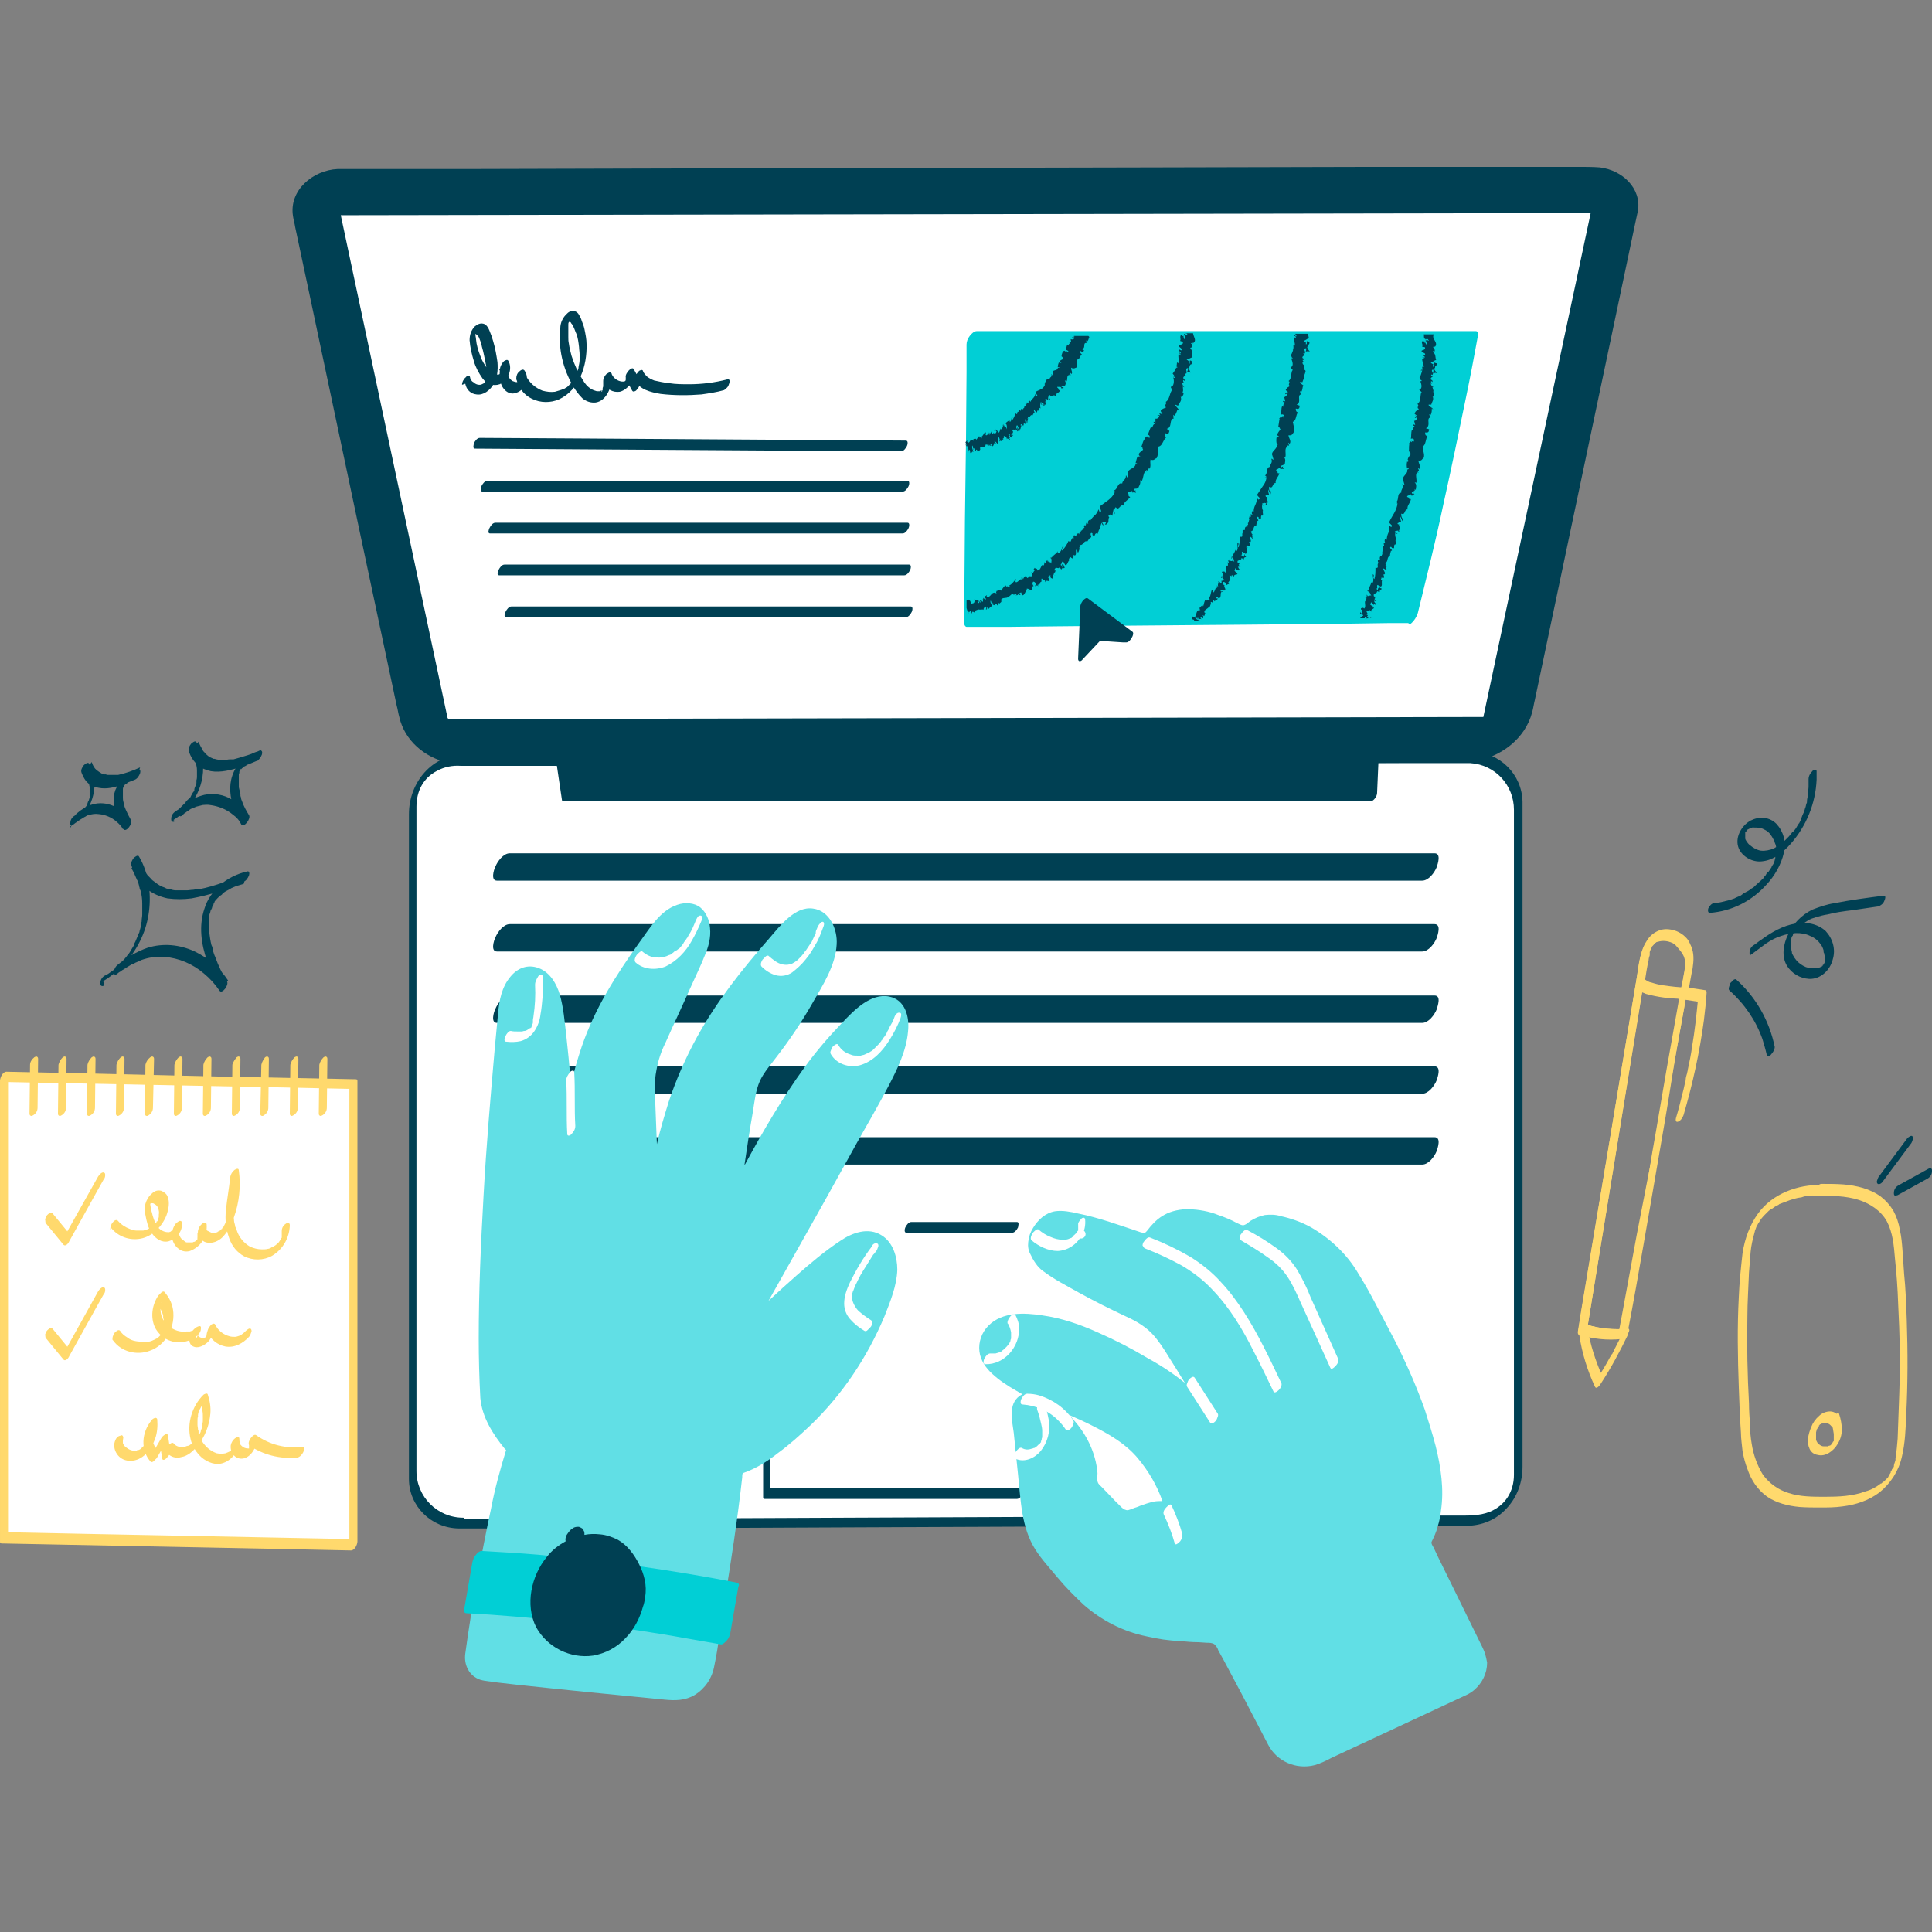 <?xml version="1.0" encoding="utf-8"?>
<!-- Generator: Adobe Illustrator 23.0.1, SVG Export Plug-In . SVG Version: 6.00 Build 0)  -->
<svg version="1.1" id="SvgjsSvg1054" xmlns:svgjs="http://svgjs.com/svgjs"
	 xmlns="http://www.w3.org/2000/svg" xmlns:xlink="http://www.w3.org/1999/xlink" x="0px" y="0px" viewBox="0 0 360 360"
	 style="enable-background:new 0 0 360 360;" xml:space="preserve">
<rect x="0" y="0" width="360" height="360" fill="#808080" stroke="none"/>
<style type="text/css">
	.st0{fill:#FFFFFF;}
	.st1{fill:#004053;}
	.st2{fill:#01CFD5;}
	.st3{fill:#61DFE5;}
	.st4{fill:#FFD96D;}
</style>
<g id="SvgjsG1056" transform="matrix(1,0,0,1,0,0)">
	<path class="st0" d="M85.9,283.8l188.2-0.5c4.9,0,8.9-4,8.9-9V150c0-4.9-4-9-9-9c0,0,0,0,0,0l-188.2,0.5c-4.9,0-8.9,4-8.9,9v124.3
		C76.9,279.8,80.9,283.8,85.9,283.8L85.9,283.8z"/>
	<path class="st1" d="M85.4,284.8h3.9l10.6,0l16,0l20-0.1l22.6-0.1l24-0.1l23.7-0.1l22.1-0.1l19.2,0l14.8,0l9,0h2
		c2.8,0,5.5-1.1,7.4-3.2c2-2.1,3-4.9,3-7.8v-118c0-2,0-3.9,0-5.9c-0.1-5.1-4.2-9.2-9.3-9.3c-0.3,0-0.7,0-1.1,0l-7.5,0l-13.7,0
		l-18.3,0l-21.6,0.1l-23.4,0.1l-23.9,0.1l-23.1,0.1l-20.7,0.1l-17.1,0l-12,0c-1.8,0-3.7,0-5.5,0c-6,0-10.3,5.2-10.3,11.1
		c0,2.8,0,5.6,0,8.4v114c0,0.5,0,1,0,1.5C76.2,280.6,80.3,284.7,85.4,284.8c0.7,0,1.7-2,0.9-2c-4.8,0-8.7-3.9-8.7-8.7
		c0-0.7,0-1.3,0-1.9V158.4c0-2.7,0-5.4,0-8.1c0-2.9,1.3-5.4,3.9-6.7c1.3-0.7,2.8-1,4.3-0.9h6.5l12.6,0l17.5,0l20.9-0.1l23-0.1
		l23.7-0.1l23.1-0.1l21.2-0.1l17.8,0l13.2,0l7.2,0c0.5,0,1,0,1.5,0c4.6,0.3,8.1,4.1,8.1,8.7c0,2.2,0,4.4,0,6.6v114.5
		c0,0.9,0,1.8,0,2.8c0,3.1-1.6,5.7-4.5,6.9c-2,0.8-4.2,0.7-6.3,0.7l-9.8,0l-15.3,0l-19.4,0.1l-22.2,0.1l-23.5,0.1l-23.6,0.1
		l-22.2,0.1l-19.7,0.1l-15.5,0l-10.3,0h-3.5C85.6,282.8,84.6,284.8,85.4,284.8z"/>
	<path class="st1" d="M189.5,227.7h-2h-4.7h-5.7h-4.9c-0.8,0-1.6,0-2.4,0h0c-0.5,0-0.9,0.6-1.1,1c-0.1,0.2-0.3,1,0.2,1h2h4.7h5.7
		h4.9c0.8,0,1.6,0,2.4,0h0c0.5,0,0.9-0.6,1.1-1C189.7,228.5,190,227.7,189.5,227.7L189.5,227.7z M142.2,270.1v8.9
		c0,0.2,0.1,0.3,0.3,0.3h1.3h3.4h5.1h6.1h6.7h6.8h6.4h5.4h3.9c0.6,0,1.2,0,1.8,0h0.1c0.5,0,0.9-0.6,1.1-1c0.1-0.2,0.3-1-0.2-1H189
		h-3.4h-5.1h-6.1h-6.8h-6.8h-6.4h-5.4h-3.9c-0.6,0-1.2,0-1.8,0h-0.1l0.3,0.3v-8.9c0-0.2-0.1-0.3-0.3-0.3c-0.2,0-0.4,0.1-0.6,0.3
		C142.4,269.1,142.2,269.6,142.2,270.1L142.2,270.1z M298.1,31.2c-1.3-0.1-2.6-0.1-4-0.1l-8.3,0l-29.7,0l-41.5,0.1l-46.3,0.1
		l-44.9,0.1L87,31.5l-21.2,0H63c0,0-0.1,0-0.1,0c-4.5,0.2-9.1,3.9-8.3,8.8c0.1,0.7,0.3,1.3,0.4,2L57.7,55l9.1,43l7.1,33.4
		c0.2,0.7,0.3,1.5,0.5,2.2c1,4.4,4.7,7.5,9,8.5c2.2,0.6,4.5,0.5,6.7,0.5l24.9-0.1l40.9-0.1l46.6-0.1l41.3-0.1l25.3-0.1
		c1.8,0,3.7,0.1,5.5-0.2c5-0.8,9.6-4.2,10.9-9.2c0.2-0.7,0.3-1.5,0.5-2.3l6.8-32.3l9.1-43.2l2.8-13.3c0.2-0.8,0.3-1.5,0.5-2.3
		C305.9,35.1,302.3,31.7,298.1,31.2z"/>
	<path class="st0" d="M63.5,40.1l232.9-0.4l-20,93.9L83.7,134c-0.1,0-0.2-0.1-0.3-0.2L63.5,40.1z"/>
	<path class="st1" d="M256.1,139.1l-0.4,9.2H105.5l-1.6-10.8"/>
	<path class="st1" d="M255.4,139.6l-0.4,9.2l1.2-1.5h-148c-0.7,0-1.3,0-2,0c-0.1,0-0.2,0-0.3,0l0.3,0.3l-1.6-10.8
		c-0.1-0.5-0.6-0.3-0.8,0c-0.4,0.3-0.7,0.9-0.7,1.4l1.6,10.8c0,0.2,0.1,0.3,0.3,0.3h144.2c2,0,3.9,0,5.9,0h0.3c0.6,0,1.2-1,1.2-1.5
		l0.4-9.2c0-0.5-0.2-0.7-0.7-0.4C255.8,138.5,255.5,139,255.4,139.6L255.4,139.6z M267.3,159c-1.7,0-3.4,0-5.1,0H95
		c-1.2,0-2.3,1.5-2.7,2.5c-0.3,0.6-0.9,2.6,0.3,2.6c1.7,0,3.4,0,5.1,0H265c1.2,0,2.3-1.5,2.7-2.5C267.9,161,268.6,159,267.3,159
		L267.3,159z M267.3,211.9c-1.7,0-3.4,0-5.1,0H102.6h-7.1H95c-1.2,0-2.3,1.5-2.7,2.5c-0.3,0.6-0.9,2.6,0.3,2.6c1.7,0,3.4,0,5.1,0
		h145.4h14.3h7.6c1.2,0,2.3-1.5,2.7-2.5C267.9,213.9,268.6,211.9,267.3,211.9L267.3,211.9z M267.3,198.7c-1.7,0-3.4,0-5.1,0H136.4
		h-19.6H95c-1.2,0-2.3,1.5-2.7,2.5c-0.3,0.6-0.9,2.6,0.3,2.6c1.7,0,3.4,0,5.1,0H265c1.2,0,2.3-1.5,2.7-2.5
		C267.9,200.7,268.6,198.7,267.3,198.7L267.3,198.7z M267.3,185.5c-1.7,0-3.4,0-5.1,0h-53.6h-24.4H95c-1.2,0-2.3,1.5-2.7,2.5
		c-0.3,0.6-0.9,2.6,0.3,2.6c1.7,0,3.4,0,5.1,0H265c1.2,0,2.3-1.5,2.7-2.5C267.9,187.4,268.6,185.5,267.3,185.5L267.3,185.5z
		 M267.3,172.2c-1.7,0-3.4,0-5.1,0h-12.7H231H95c-1.2,0-2.3,1.5-2.7,2.5c-0.3,0.6-0.9,2.6,0.3,2.6c1.7,0,3.4,0,5.1,0H265
		c1.2,0,2.3-1.5,2.7-2.5C267.9,174.2,268.6,172.2,267.3,172.2L267.3,172.2z"/>
	<path class="st2" d="M263.1,114.6c4.2-17,8-34.1,11.2-51.3h-93l-0.5,51.9L263.1,114.6z"/>
	<path class="st2" d="M264.2,114.2c1.6-6.6,3.3-13.3,4.7-20c1.5-6.7,2.9-13.5,4.3-20.3c0.8-3.8,1.5-7.6,2.2-11.4
		c0.1-0.3,0-0.8-0.4-0.8h-89.3c-1.2,0-2.4,0-3.6,0H182c-0.5,0-1,0.5-1.3,0.9c-0.4,0.5-0.6,1.1-0.6,1.6l0,5.2L180,81.9l-0.2,15
		l-0.1,13l0,4.3c0,0.7-0.1,1.3,0,2v0.1c0,0.2,0.2,0.5,0.4,0.5h2.2l6,0l8.9-0.1l10.8-0.1l11.8-0.1l11.9-0.1l11.1-0.1l9.4-0.1l6.8-0.1
		c1.1,0,2.1,0,3.2,0h0.2c0.7,0,1.3-0.9,1.6-1.5c0.2-0.3,0.5-1.6-0.2-1.5h-2.2l-6,0l-8.9,0.1l-10.8,0.1l-11.8,0.1l-11.9,0.1
		l-11.1,0.1l-9.4,0.1l-6.8,0c-1.1,0-2.2-0.1-3.2,0h-0.2l0.5,0.5l0-5.2l0.1-12.4l0.2-15l0.1-12.9c0-2.1,0.1-4.2,0.1-6.3
		c0,0,0,0,0-0.1l-1.8,2.6h89.3c1.2,0,2.4,0.1,3.6,0c0,0,0.1,0,0.2,0l-0.4-0.8c-1.3,6.7-2.6,13.4-4,20.1c-1.4,6.5-2.9,13.1-4.4,19.7
		c-0.9,3.8-1.8,7.5-2.7,11.2c-0.1,0.5-0.1,1.3,0.6,1.1C263.5,115.7,264,114.9,264.2,114.2z"/>
	<path class="st1" d="M180.5,84.4c-0.1-0.5,0.1-0.5,0.2-0.6c0,0.2,0.1,0.4,0,0.6l0.1,0c0-0.1,0-0.2,0.1-0.3l0,0.4
		c0.2-0.1,0.2-0.5,0.5-0.3c-0.1-0.3-0.4-0.9-0.2-1.2c0.1,0.2,0.1,0.4,0.1,0.6c0,0,0-0.2,0.1-0.1v0.3c0.1,0.1,0-0.3,0.1-0.3
		c0.1,0.3,0.1,0.2,0.2,0.4c0,0-0.1-0.1-0.1,0c0.2,0,0.3,0.2,0.3,0.3c0-0.2-0.1-0.3,0-0.4c0.2-0.1,0.2,0.3,0.3,0.4c0-0.2,0.2,0,0-0.4
		c0,0,0.1,0.2,0.2,0.3c0-0.2,0.4-0.2,0.2-0.6h0c0,0,0,0,0,0c0.2-0.5,0.6,0,0.8-0.3l0,0.1c0.1-0.2,0.3-0.2,0.3-0.6
		c0,0,0.2,0.2,0.2,0.3c0.1-0.2,0.1-0.3,0.3-0.2c0,0.3,0.1,0.2-0.1,0.2c0.2,0,0.3,0.2,0.3-0.2c0,0.3,0.3,0.3,0.3,0.2l-0.2-0.2
		c0.1-0.1,0.2-0.1,0.2-0.1l0.1,0.4c0.5,0.3,0.3-1.1,0.8-0.4c0-0.3-0.3-0.1-0.3-0.5c0.2,0,0.5,0.5,0.6,0.5c0.3,0.1,0-0.7,0.2-0.7
		c-0.2-0.2-0.2-0.5-0.2-0.7c0.2,0,0.4,0.5,0.4,0.7c0,0-0.1,0-0.1,0c0,0.1,0,0.2,0.1,0.3l0-0.2c0.1,0.1,0.3,0,0.4,0.2
		c0-0.2,0-0.3-0.2-0.3c0.3,0.1,0.3-0.2,0.5-0.1c-0.1-0.1-0.2-0.2-0.1-0.2c0.3,0,0-0.3,0.2-0.5c0.2,0.2,0.2,0.5,0.3,0.2
		c0.2,0.1,0.2,0.4,0.2,0.5c0-0.4,0.4,0,0.5,0l0,0.2c0-0.1,0-0.1,0.1-0.2l-0.2-0.3c0.1,0,0.1,0,0.2,0.1c0-0.2-0.3-0.5-0.3-0.8
		c0.2,0.1,0.2-0.3,0.3,0.1c-0.3,0,0.2,0.4,0,0.5c0-0.1,0.1-0.1,0.2-0.1c0,0,0,0.1,0,0.1c0.4,0.2-0.1-0.5,0.1-0.6
		c0.1,0.2,0.2,0.4,0.3,0.3c-0.1,0-0.2-0.3-0.2-0.5c0.2,0.1,0.1-0.2,0.2-0.3h-0.1c-0.1-0.2,0-0.2,0.1-0.4c0.1,0.2,0,0.2,0,0.2
		c-0.1-0.4,0.4,0.2,0.5-0.2c0.2,0.1,0.2,0.4,0.3,0.4c0-0.4,0.3,0.2,0.4-0.2c-0.2-0.2-0.2-0.2-0.2-0.5l-0.2,0.4l0-0.5
		c-0.1,0.1-0.1,0.3-0.2,0.3c0-0.3,0-0.2-0.2-0.4c0.3,0.3,0.1-0.4,0.4-0.2l0.3,0.7c0.4,0.2,0.2-0.6,0.5-0.7l-0.2,0
		c-0.1-0.3,0.2-0.2,0.2-0.3c0.1,0.2,0.2,0.3,0.3,0.4c-0.1-0.2,0.2-0.2,0-0.6l0.3,0.2c0.3,0-0.2-0.8,0.1-0.9c0.1,0.3,0.3,0.4,0.2,0.7
		c0.1,0,0.2-0.1,0.1-0.2c0.1,0.1,0-0.5,0.2-0.3c0-0.1-0.2-0.3-0.1-0.4c0,0,0,0.1,0.1,0.1c-0.1-0.1,0-0.2-0.2-0.4
		c0.6,0.5,0.5-0.5,1-0.2c0.1-0.2,0.2-0.4,0.3-0.5c0,0.1,0.1,0.1,0,0.1c0.3,0-0.3-0.7,0-0.7c0.3,0.2,0,0.3,0.2,0.3
		c0.5,0.7,0.2-0.3,0.6-0.1v0.1c0.3,0.1,0-0.5,0.3-0.6c0,0,0,0.1,0.1,0.1c-0.1-0.3-0.1-0.7,0-1c0.2,0.3,0,0.2,0.3,0.4
		c0-0.1-0.3-0.4-0.3-0.6c0.2,0.1,0.4,0.2,0.6,0.4l-0.1,0.2c0.3,0.3,0.2-0.2,0.3-0.2l0.1,0.2c0.2-0.3-0.2-0.7,0.1-0.8l-0.1-0.1
		c-0.2-0.5,0.3,0.1,0.2-0.3l0.3,0.3c0-0.3,0-0.6,0-0.9c0.1,0.3,0.2,0.7,0.2,1c0.2-0.2,0.2-0.4,0.1-0.5c0,0.1,0,0.2,0,0.2
		c-0.2-0.4-0.2-0.7,0-0.8c0.6,0.7,0.5-0.3,1.1,0.2c0-0.6,0.6-0.5,0.8-1c-0.6-0.4,0.1-0.1-0.5-0.6c0-0.1,0.1-0.2,0.1-0.1l0,0l0.5,0
		c0.2,0.1,0.1,0.2,0.2,0.3c0.2-0.2,0.3,0.2,0.5,0.2c-0.2-0.2-0.2-0.3-0.1-0.4l-0.4-0.1c-0.1-0.5,0.6,0.2,0.5-0.3l0.1,0.2
		c0-0.2,0.4-0.5,0-1.1c0.1,0,0.3,0.1,0.3,0.2c0.3-0.3,0-1.2,0.5-1.2l0.1,0.2c0-0.1-0.2-0.3,0-0.3c0.1,0,0.1,0.2,0.2,0.1
		c0-0.1-0.2-0.4,0-0.4l0.1,0.2c0.4-0.2-0.1-0.8,0-1.2c0.2,0.2,0.6,0.2,0.9,0l0.1,0c0.3-0.4,0-1,0-1.5c0.6,0.1,0.6-0.7,1-1
		c-0.1,0-0.3-0.2-0.3-0.3c0.1,0-0.2-0.5,0.2-0.2l0,0c0.4,0.2,0.4-0.1,0.5-0.2l-0.5-0.3c1,0,0.1-1.2,1-1.1c-0.1-0.2,0-0.3-0.2-0.5
		l0.3,0.2c0.2-0.2,0.3-0.5,0.3-0.8l0.2,0.2c0-0.1-0.2-0.3-0.3-0.4h-2.7c0,0,0.1,0.1,0.1,0.2l-0.3-0.2h0l0.3,0.3l-0.4-0.1l0,0.2
		c0,0,0.2,0,0.3,0c0.1,0.3-0.4,0.3-0.6,0.2l0.1,0.6c-0.1,0-0.1-0.1-0.2-0.2c0.1,0.3-0.4-0.2-0.2,0.2c0.1,0,0.2,0.1,0.2,0.2
		c-0.2,0-0.3,0.2-0.3,0.4l-0.2-0.2c-0.2,0.3-0.2,0.7-0.3,1c0.2,0,0.5,0.2,0.5,0.3l-0.3-0.2c0.2,0.2,0.2,0,0.3,0.3
		c-0.1,0.1-0.4-0.2-0.5-0.3l0,0.2c-0.1,0-0.2-0.1-0.3-0.2c0.2,0.2-0.5,0-0.2,0.3l-0.1,0c-0.1,0.3-0.2,0.5-0.2,0.8
		c0.3,0.2,0.2,0.3,0.3,0.5c-0.2,0.1-0.5,0.2-0.6,0.4c0,0.3,0.2,0.2,0.3,0.4c-0.3-0.2-0.3,0.1-0.5-0.2c-0.1,0.3-0.2,0.6-0.2,0.9
		c0.1,0,0.2,0,0.3,0.1c0,0.1-0.2,0-0.3,0v0c0.1,0.7-1.2,0.3-0.9,1v0l0,0.5c-0.1,0.1-0.1-0.2-0.3-0.3c0.2,0.7-0.4,0.5-0.3,1
		c-0.8-0.5-0.5,0.7-1.1,0.6l0.2,0.2c0.1,0.2-0.2,0-0.2,0c0.1,0.1,0.2,0.1,0.2,0.2c-0.1,0.3-0.4,0.7-0.7,0.8c-0.3,0.2-0.7,0.3-1,0.5
		c-0.2,0.2,0.7,1,0.1,0.8l-0.2-0.4c0,0.3-0.2,0.6-0.4,0.8c-0.2,0.2-0.4,0.4-0.5,0.7c0-0.1-0.1-0.2-0.1-0.2c-0.3-0.2-0.3,0.3-0.2,0.5
		c-0.1,0-0.2-0.2-0.3-0.2c-0.2-0.1,0,0.5-0.2,0.3c0,0,0-0.1,0-0.2c0,0.2-0.3,0.2,0,0.4c-0.2,0-0.2,0.4-0.4,0.3
		c0.2,0.4-0.3,0.1-0.1,0.6c-0.3-0.5-0.5-0.2-0.5,0.2c-0.1-0.2-0.2-0.1-0.3-0.3c-0.1,0.1-0.2,0.3,0,0.5c-0.6-0.4-0.1,0.8-0.7,0.2
		c-0.1,0.5-0.3,0.9-0.6,1.3c-0.3-0.5,0.3-0.3,0-0.8c-0.2,0.4-0.1,1-0.4,1.1c-0.1,0-0.1-0.3-0.1-0.4c-0.2,0.4-0.6,0.3-0.7,0.8
		c0-0.1,0-0.1,0-0.2c0,0-0.2,0,0,0.2v-0.1c0.3,0.3,0.2,0.9,0.2,1.1c-0.2-0.8-0.3,0-0.6-1c0,0.1,0,0.3,0.1,0.4
		c-0.1,0-0.1-0.1-0.2-0.3c-0.1,0.3,0.1,0.5-0.1,0.6c0-0.1-0.1-0.2-0.1-0.3c0,0.3,0,0.6-0.2,0.6c0-0.1-0.1-0.2,0-0.2
		c-0.2,0.2-0.2,0.9-0.5,0.8c-0.2-0.6-0.2-0.1-0.4-0.6l-0.1,0.2l0.2,0.2c-0.1,0.1-0.1,0.5-0.3,0.4V80l-0.2,0.2l0.2,0.1
		c0,0.3,0.3,0.6,0,0.5c0-0.1-0.1,0.1-0.3-0.2l0,0c0,0.2,0,0.4-0.2,0.3c-0.1-0.2-0.2-0.5-0.2-0.6c0.1,0.4-0.3,0.3-0.2,0.7
		c0-0.1-0.1-0.3-0.1-0.4l0.1,0.3c-0.1-0.1-0.1-0.1-0.2-0.3c-0.2,0,0.3,0.6,0,0.4c0,0,0-0.1,0-0.2c-0.3,0-0.3,0.4-0.6,0.3
		c-0.2-0.5,0.2-0.2-0.1-0.6c-0.3,0.2-0.4,0.8-0.8,0.9l0.1,0c0.2,0.7-0.3-0.2-0.4,0.2c0-0.1,0-0.2,0-0.3c-0.2,0-0.3,0.3-0.6,0.7v-0.2
		c-0.2-0.1-0.3,0-0.5,0c0,0.2-0.1,0.2,0,0.4c-0.7-0.9-0.6,0.8-1.2,0.1c0,0,0.1-0.2,0-0.2l-0.3,0.3c0.1,0.3,0.1,0.2,0.2,0.4
		c0,0.2,0,0.3-0.1,0.4c0-0.2,0-0.3-0.1-0.5C180.5,83.4,180.5,83.9,180.5,84.4L180.5,84.4L180.5,84.4z M180.5,114.3
		c0-0.3-0.3-0.2-0.1-0.5c0.2,0.7,0.3-0.2,0.6,0c0,0.4-0.2,0.3,0.1,0.5c0-0.7,0.5,0,0.6-0.2c-0.1-0.5,0.3-0.3,0.6-0.6
		c0,0.2,0.7,0,1,0.1v0.1c-0.1-0.5,0.2-0.5,0.4-0.7c0.1,0.2,0.1,0.4,0,0.6l0.2-0.1c0-0.2,0-0.3,0.2-0.4l0,0.4
		c0.3-0.1,0.4-0.6,0.8-0.5c-0.1-0.3-0.5-0.8-0.3-1.1c0.1,0.2,0.2,0.5,0.1,0.6c0,0,0.1-0.2,0.2-0.2l0,0.3c0.2,0.1,0-0.3,0.1-0.3
		c0.1,0.3,0.2,0.2,0.2,0.3c0,0-0.2-0.1-0.2,0.1c0.2,0,0.4,0.1,0.5,0.2c-0.1-0.2-0.1-0.3,0-0.4c0.3-0.1,0.2,0.3,0.4,0.3
		c0-0.2,0.2-0.1,0.1-0.5c0.1,0,0.2,0.2,0.2,0.2c0.1-0.2,0.6-0.3,0.3-0.7h0c0,0,0,0,0,0c0.3-0.6,1-0.2,1.4-0.6l0,0.1
		c0.2-0.3,0.5-0.4,0.7-0.7c0.1,0,0.3,0.1,0.3,0.3c0.2-0.2,0.1-0.3,0.5-0.3c-0.1,0.3,0.2,0.2-0.2,0.3c0.3,0,0.4,0.1,0.6-0.3
		c0,0.4,0.3,0.3,0.4,0.1l-0.3-0.1c0.1-0.1,0.2-0.2,0.4-0.2l0.1,0.5c0.7,0.2,0.6-1.4,1.3-0.8c0-0.4-0.4,0-0.4-0.4
		c0.3-0.1,0.8,0.3,0.8,0.3c0.4,0,0-0.8,0.5-0.8c-0.2-0.2-0.3-0.5-0.1-0.8c0.3-0.1,0.6,0.4,0.5,0.6c0,0-0.1,0-0.1,0
		c0,0.1-0.1,0.2,0,0.3l0-0.2c0.2,0.1,0.5-0.2,0.5,0.2c0.1-0.3,0-0.3-0.2-0.3c0.4,0,0.5-0.3,0.8-0.3c-0.1,0-0.2-0.2-0.2-0.2
		c0.5-0.1,0.1-0.4,0.3-0.7c0.3,0.1,0.2,0.5,0.4,0.2c0.3,0,0.2,0.3,0.2,0.5c0.2-0.5,0.6-0.2,0.8-0.2l-0.1,0.2c0-0.1,0.1-0.2,0.2-0.2
		l-0.2-0.2c0.1,0,0.2-0.1,0.2,0.1c0-0.2-0.3-0.4-0.3-0.8c0.2,0.1,0.3-0.4,0.5-0.1c-0.4,0.1,0.2,0.3,0,0.6c0-0.1,0.1-0.2,0.2-0.2
		c0,0,0,0.1,0,0.1c0.5,0.1-0.1-0.5,0.3-0.8c0.1,0.2,0.3,0.3,0.3,0.2c-0.2,0.1-0.3-0.3-0.2-0.5c0.3,0,0.2-0.3,0.3-0.4l-0.2,0
		c-0.1-0.2,0.1-0.3,0.2-0.5c0,0,0,0.1,0,0.1c0.1-0.3,0.6,0.2,0.7-0.2c0.2,0,0.2,0.4,0.4,0.4c0.1-0.5,0.5,0,0.6-0.4
		c-0.2-0.2-0.2-0.1-0.2-0.5l-0.3,0.6l0.1-0.7c-0.2,0.1-0.2,0.4-0.3,0.4c0-0.3,0-0.3-0.2-0.4c0.4,0.3,0.2-0.5,0.6-0.5l0.4,0.7
		c0.5,0,0.4-0.8,0.9-1h-0.2c-0.1-0.3,0.2-0.3,0.3-0.5c0.1,0.2,0.3,0.2,0.4,0.3c-0.1-0.2,0.3-0.3,0.1-0.7l0.3,0.1
		c0.4-0.2,0-1,0.3-1.1c0,0.3,0.3,0.3,0.2,0.7c0.1-0.1,0.2-0.2,0.1-0.3c0.2,0.1,0.1-0.5,0.3-0.4c0-0.1-0.2-0.4,0-0.5
		c0,0,0,0.1,0.1,0.1c-0.1-0.1,0.1-0.3-0.2-0.5c0.8,0.3,0.8-0.9,1.5-0.6c0.2-0.3,0.4-0.6,0.6-0.8c0,0.1,0.1,0.1,0,0.1
		c0.4-0.1-0.3-0.8,0.2-0.9c0.4,0.2,0,0.3,0.2,0.4c0.5,0.6,0.3-0.5,0.8-0.3l0,0.1c0.3,0,0.2-0.7,0.5-0.9c0,0,0,0.1,0.1,0.1
		c0-0.5,0.1-1,0.3-1.3c0.1,0.3,0,0.3,0.3,0.5c0.1-0.2-0.3-0.4-0.2-0.7c0.2,0,0.4,0,0.7,0.2l-0.2,0.3c0.4,0.2,0.3-0.3,0.4-0.4
		l0.1,0.2c0.3-0.4,0-0.8,0.3-1.1l-0.1-0.1c-0.2-0.6,0.3,0,0.3-0.5l0.4,0.3c0-0.4,0.1-0.8,0.2-1.2c0.1,0.4,0.1,0.8,0,1.2
		c0.1-0.2,0.3-0.5,0.3-0.8c0,0.1,0,0.3-0.1,0.3c-0.1-0.4-0.1-0.8,0.2-1.1c0.6,0.8,0.8-0.6,1.4-0.3c0.2-0.8,0.9-1,1.3-1.6
		c-0.7-0.3,0.1-0.2-0.5-0.7c0.1-0.2,0.1-0.2,0.2-0.2h0h0l0,0l0.6-0.2c0.2,0,0,0.3,0.2,0.3c0.3-0.3,0.3,0.1,0.6,0
		c-0.2-0.1-0.2-0.2-0.1-0.3c0-0.1,0.1-0.1,0.1-0.1l-0.4,0c0-0.7,0.7,0,0.7-0.7l0.1,0.3c0-0.3,0.6-0.9,0.3-1.5c0.1,0,0.3,0.1,0.3,0.2
		c0.4-0.5,0.3-1.7,0.8-1.9l0.1,0.2c0-0.2-0.2-0.4,0.1-0.4c0.1,0,0.1,0.2,0.2,0.1c0,0-0.1-0.5,0.1-0.6l0.1,0.3
		c0.5-0.4,0.1-1.2,0.3-1.8c0.4,0.3,0.8,0,1-0.2l0.1,0c0.4-0.7,0.2-1.5,0.4-2.2c0.7-0.1,0.8-1.2,1.4-1.7c-0.1,0-0.3-0.2-0.3-0.4
		c0.2-0.1-0.1-0.6,0.3-0.3l0,0c0.5,0.2,0.5-0.2,0.6-0.5l-0.5-0.4c1.1-0.2,0.4-1.9,1.3-1.9c-0.1-0.2,0-0.4-0.1-0.7l0.3,0.2
		c0.2-0.4,0.4-0.8,0.5-1.2l0.2,0.2c0.2-0.3-0.7-0.8-0.6-1.1l0.5,0.2c0.2-0.5,0.8-0.9,0.5-1.7c0.1,0,0.2,0.1,0.2,0.2
		c0.1-0.3,0.7-0.9,0-1.1c0.4,0.2,0.2-0.6,0.2-1l0.3,0.2c-0.3-0.4-0.4-0.5-0.4-0.9c0,0,0.2,0,0.2,0.1c0.2-0.2-0.2-0.3,0-0.6l0.2,0.2
		c0.1-0.3,0-0.3-0.2-0.5c-0.1-0.2,0.2-0.5,0.5-0.5c-0.2-0.1-0.3-0.3-0.2-0.5c0.1,0,0.2,0.1,0.2,0.2c0.3-0.4-0.2-0.9,0.2-1.1
		c0.1,0,0.1,0,0.2,0c0,0.2-0.1,0.5-0.2,0.7c0.3,0.1,0.4-0.2,0.7,0.2c-0.2-0.3-0.5-1-0.3-1.2c0,0,0.1,0,0.1,0l0,0c0-0.1,0-0.2,0-0.2
		c0.1-0.1,0.1-0.2,0.2-0.2c0.2,0,0.2-0.3,0.3-0.5c-0.3-0.1-0.2-0.3-0.5-0.2c0,0,0,0,0,0.2c0,0,0,0,0,0.1h0c0,0.1,0,0.2-0.1,0.4
		c-0.1-0.2-0.2-0.3,0-0.5c-0.2-0.2-0.3-0.3-0.5-0.4c0.5-0.1,0.8-0.4,1.1-0.4c-0.1-0.5,0.1-1.2-0.4-1.7c0-0.2,0.2-0.1,0.3-0.2
		c0,0.1,0,0.2,0.1,0.3c-0.1-0.3,0.1-0.8-0.3-1c0.3-0.3,0.3,0.3,0.4-0.2l0.1,0.1c0.6-0.5,0-1.1-0.1-1.8h-1.6c0,0,0,0,0,0
		c0,0-0.1,0-0.1,0c0.2,0,0.4,0,0.6,0.1c0,0.2,0.2,0.3-0.1,0.3c0-0.1-0.1-0.1-0.2-0.2l0.1,0.2c-0.4,0-0.1-0.3-0.4-0.3
		c0.1,0.3,0.3,0.8,0.2,1c-0.4,0,0-0.6-0.4-0.3l0.2-0.3c-0.7,0.1,0.1-0.2-0.6-0.1c-0.2,0.5,0.1,0.6-0.1,1c0.2,0.2,0.3,0,0.5,0.2
		c0.2,0.8-1.1,0.3-0.7,0.9c0.2,0.2,0.7,0.4,0.4,0.7l-0.4-0.2c-0.2,0.4,0.6,0.5,0.2,0.8c-0.2-0.2-0.1-0.4-0.1-0.3
		c-0.4,0.2,0.2,0.3,0.2,0.5l-0.4-0.1c-0.1,0.5,0.1,1.1,0,1.7c-0.1-0.1-0.2-0.2-0.3-0.1c0,0.4-0.1,0.7-0.2,1.1
		c-0.2,0.3-0.3,0.6-0.6,0.9l0.3,0.4c0,0-0.2,0-0.2,0c-0.2,0.2,0.2,0.1,0.3,0.3c0,0.2-0.2,0.1-0.3,0c0.2,0.5,0.2,1.5-0.3,1.8
		l-0.1-0.1c-0.2,0.3,0.5,0.7,0.1,0.9l0-0.1c-0.4,0.7-0.4,1.7-1.1,2.1c0.4,0.3-0.5,0.7,0.1,1c-0.5,0.3-0.5,0.1-1,0.6
		c-0.1,0.2,0.3,0.5,0.3,0.7L216,77l0.2,0.4l-0.5-0.1v0.2c0.1-0.1,0.2-0.1,0.3,0c0,0.4-0.5,0.6-0.7,0.5v0.8c-0.1-0.1-0.1-0.2-0.1-0.3
		c0.1,0.4-0.4-0.2-0.2,0.3c0.1,0,0.2,0.2,0.2,0.2c-0.3,0-0.4,0.4-0.5,0.7l-0.2-0.2c-0.3,0.5-0.4,1.1-0.7,1.6
		c0.2-0.2,0.5,0.2,0.5,0.3l-0.3-0.2c0.2,0.2,0.2-0.1,0.3,0.3c-0.2,0.2-0.5-0.1-0.5-0.3v0.3c-0.1,0-0.1-0.2-0.2-0.2
		c0.2,0.2-0.5,0.2-0.3,0.6l-0.1,0c-0.3,0.5-0.3,0.8-0.5,1.3c0.3,0.2,0.1,0.3,0.3,0.6c-0.3,0.3-0.7,0.5-0.8,0.8
		c0,0.4,0.2,0.3,0.3,0.5c-0.3-0.2-0.5,0.2-0.5-0.1c-0.2,0.4-0.3,0.9-0.4,1.3c0.2,0,0.2,0,0.3,0.1c0,0.2-0.2,0.2-0.3,0v0
		c0,1-1.6,0.9-1.4,1.8v0l-0.1,0.7c-0.2,0.2-0.1-0.3-0.3-0.3c0,0.9-0.6,0.8-0.7,1.5c-0.9-0.3-0.8,1.2-1.6,1.3l0.2,0.1
		c0.1,0.3-0.2,0-0.3,0.1c0.1,0.1,0.2,0,0.3,0.2c-0.3,0.6-0.7,1-1.2,1.4l-1.5,1.1c-0.3,0.3,0.6,1.1-0.1,1.1l-0.2-0.5
		c-0.2,0.5-0.4,0.9-0.8,1.2c-0.3,0.3-0.7,0.7-0.8,1.1c0-0.1-0.1-0.2,0-0.3c-0.3-0.1-0.5,0.5-0.3,0.7c-0.1,0.1-0.2-0.2-0.3-0.2
		c-0.2,0-0.1,0.7-0.3,0.5c0,0,0-0.1,0-0.2c0,0.2-0.4,0.4-0.1,0.6c-0.3,0.1-0.4,0.6-0.7,0.6c0.1,0.5-0.5,0.2-0.2,0.7
		c-0.3-0.5-0.7,0-0.7,0.4c0-0.2-0.2,0-0.3-0.3c-0.2,0.1-0.2,0.4-0.1,0.6c0,0,0,0,0,0c-0.7-0.3-0.3,1.1-1,0.5
		c-0.3,0.7-0.7,1.3-1.2,1.8c-0.3-0.5,0.5-0.5,0.2-1c-0.3,0.6-0.3,1.2-0.9,1.5c-0.2,0-0.1-0.3-0.1-0.4c-0.3,0.6-0.9,0.7-1.2,1.3
		c0-0.1,0-0.2,0-0.2c-0.1,0.1-0.2,0.1-0.1,0.3l0-0.1c0.3,0.2,0,1,0.1,1.1c-0.2-0.8-0.5,0.2-0.7-0.9c0,0.1,0,0.3,0,0.4
		c-0.1,0-0.2-0.1-0.2-0.3c-0.2,0.3,0,0.5-0.3,0.7c-0.1-0.1,0-0.2-0.1-0.3c0,0.3,0,0.7-0.3,0.7c0-0.1-0.1-0.2,0-0.2
		c-0.4,0.3-0.4,1.1-1,1.1c-0.1-0.6-0.2-0.1-0.5-0.5c-0.1,0.1-0.1,0.2-0.2,0.3l0.2,0.2c-0.2,0.1-0.3,0.6-0.5,0.5l0.1-0.3l-0.4,0.3
		l0.3,0c-0.1,0.4,0.3,0.5-0.1,0.6c0-0.1-0.2,0.1-0.5-0.1l0,0c0,0.2-0.1,0.4-0.3,0.4c-0.1-0.1-0.2-0.5-0.3-0.6
		c0.1,0.4-0.5,0.4-0.4,0.9c0-0.2-0.1-0.3-0.1-0.4l0,0.3c-0.2,0-0.2-0.1-0.2-0.3c-0.3,0.1,0.3,0.5-0.1,0.5c0,0,0-0.1,0-0.2
		c-0.4,0.1-0.6,0.6-1,0.6c-0.3-0.4,0.2-0.3,0-0.6c-0.2,0.2-0.4,0.5-0.6,0.7c-0.2,0.2-0.4,0.4-0.7,0.5h0.1c0.2,0.7-0.5-0.2-0.6,0.3
		c0-0.1-0.1-0.4,0-0.3c-0.4,0-0.6,0.5-1,1v-0.2c-0.2-0.1-0.5,0.2-0.8,0.2c0,0.2-0.2,0.2,0,0.5c-1-0.7-1.1,1.1-1.9,0.5
		c0.1,0,0.1-0.2,0.1-0.2l-0.5,0.3c0.1,0.3,0.1,0.2,0.3,0.3c0,0.2-0.1,0.3-0.2,0.5c0.2-0.3-0.2-0.5-0.3-0.6c0,0.1,0,0.2,0.1,0.3
		c-0.4-0.4,0.1,0.6-0.3,0.4l0-0.2c-0.1,0.1-0.2,0.4-0.3,0.4c-0.2-0.3,0.1-0.2,0-0.5c-0.2,0.1-0.2,0.8-0.5,0.5
		c0.1-0.1,0.2-0.2,0.2-0.3c-0.3-0.3-0.3-0.2-0.5-0.2l0,0l-0.4-0.1l0.1,0.1c0,1-0.5,0.3-0.7,1c0.2-0.7,0-0.3-0.1-0.8
		c-0.1-0.1-0.3-0.2-0.3-0.3c-0.1,0.3-0.2,0-0.4,0.2c0,0.3,0,0.7,0,1c0,0.1,0,0.3,0,0.4C180.3,114,180.4,114.1,180.5,114.3z
		 M221.6,67.9c0,0.1,0,0.2-0.1,0.1c0-0.1,0-0.1,0-0.2l0,0C221.5,67.9,221.6,67.9,221.6,67.9z M219.3,67.8c0,0,0,0.1,0,0.2l0,0
		C219.3,67.9,219.3,67.8,219.3,67.8z M219.2,68.3c0.1,0,0.2,0.1,0.2,0.2c-0.1-0.1-0.2,0.1-0.3,0.1C219.2,68.5,219.2,68.4,219.2,68.3
		z M222.7,114.8c0.1,0.1,0.3,0.3,0.3,0.5c0,0,0-0.2,0.1-0.2l0.1,0.3c0.2,0-0.1-0.3,0-0.3c0.2,0.2,0.2,0.1,0.3,0.2c0,0-0.2,0-0.1,0.1
		c0.2-0.1,0.3-0.1,0.5,0c-0.1-0.1-0.2-0.2-0.2-0.3c0.2-0.2,0.3,0.2,0.5,0.1c-0.1-0.2,0.2-0.2-0.1-0.5c0-0.1,0.2,0,0.3,0.1
		c0-0.2,0.4-0.6,0-0.7h0c0,0,0,0,0,0c0-0.6,0.7-0.6,0.9-1.1l0.1,0.1c0.1-0.3,0.3-0.6,0.2-0.9c0-0.1,0.3,0,0.3,0.1
		c0.1-0.2,0-0.3,0.3-0.5c0,0.3,0.2,0.1,0,0.3c0.2-0.2,0.4-0.1,0.3-0.5c0.2,0.3,0.4,0.1,0.4-0.1h-0.3c0-0.1,0.1-0.2,0.2-0.3l0.3,0.3
		c0.7-0.2,0-1.4,0.8-1.2c-0.1-0.3-0.3,0.1-0.5-0.2c0.2-0.2,0.8,0,0.8-0.1c0.4-0.2-0.3-0.7,0-0.9c-0.2-0.1-0.4-0.3-0.4-0.6
		c0.2-0.2,0.7,0.1,0.7,0.3c0,0.1-0.1,0.1-0.1,0c0,0.1,0,0.2,0.2,0.3l-0.1-0.1c0.2,0,0.4-0.3,0.5-0.1c0-0.3-0.2-0.2-0.3-0.2
		c0.3-0.2,0.3-0.5,0.6-0.7c-0.1,0-0.2-0.1-0.2-0.1c0.4-0.3-0.1-0.4,0-0.7c0.3,0,0.4,0.4,0.4,0c0.2-0.1,0.3,0.2,0.4,0.3
		c0-0.5,0.5-0.4,0.6-0.5v0.2c0-0.1,0-0.2,0.1-0.3l-0.3-0.1c0.1,0,0.1-0.1,0.2,0c-0.1-0.2-0.4-0.2-0.5-0.6c0.2,0,0.1-0.5,0.4-0.3
		c-0.3,0.3,0.3,0.2,0.2,0.5c0-0.1,0-0.2,0.1-0.2c0,0,0.1,0.1,0.1,0.1c0.5-0.2-0.3-0.4,0-0.8c0.2,0.2,0.4,0.2,0.4,0.1
		c-0.1,0.2-0.3-0.2-0.4-0.4c0.3-0.1,0-0.3,0.1-0.4l-0.2,0.1c-0.2-0.2-0.1-0.3,0-0.5c0,0,0.1,0.1,0.1,0.1c0-0.3,0.6-0.1,0.5-0.5
		c0.2,0,0.3,0.2,0.5,0.2c-0.1-0.5,0.4-0.2,0.4-0.6c-0.3-0.1-0.2,0-0.3-0.4l-0.1,0.6l-0.2-0.6c-0.1,0.2,0,0.4-0.1,0.5
		c-0.1-0.3-0.1-0.2-0.3-0.3c0.5,0,0-0.5,0.3-0.6l0.6,0.4c0.5-0.2,0-0.8,0.4-1.2l-0.2,0.1c-0.2-0.2,0.1-0.3,0.1-0.5
		c0.2,0.2,0.3,0.1,0.5,0.1c-0.2-0.1,0.2-0.3-0.2-0.7l0.3,0c0.3-0.3-0.3-0.8-0.1-1.1c0.2,0.3,0.4,0.2,0.4,0.5c0.1-0.1,0.2-0.2,0-0.3
		c0.2,0-0.1-0.5,0.1-0.5c-0.1-0.1-0.3-0.3-0.2-0.4c0,0,0.1,0,0.1,0.1c-0.1-0.1,0-0.3-0.3-0.3c0.8,0,0.4-1.1,1.1-1.1
		c0-0.3,0.1-0.6,0.2-0.9c0,0,0.1,0.1,0.1,0.1c0.3-0.2-0.5-0.6-0.1-0.8c0.4,0,0.1,0.3,0.3,0.3c0.7,0.3,0.1-0.5,0.6-0.6v0.1
		c0.3-0.1,0-0.7,0.1-0.9c0,0,0.1,0,0.1,0.1c-0.2-0.4-0.3-0.8-0.2-1.3c0.2,0.2,0.1,0.2,0.4,0.3c0-0.2-0.5-0.2-0.4-0.5
		c0.2,0,0.4-0.2,0.7,0l-0.1,0.3c0.4,0.1,0.1-0.3,0.2-0.5l0.2,0.1c0.1-0.5-0.3-0.7-0.1-1.1h-0.2c-0.3-0.5,0.3-0.1,0.1-0.5l0.5,0.2
		c-0.1-0.3-0.2-0.7-0.2-1.1c0.2,0.3,0.3,0.7,0.4,1c0.1-0.2,0.2-0.6,0-0.8c0,0.1,0.1,0.2,0,0.3c-0.2-0.3-0.3-0.7-0.2-1
		c0.8,0.5,0.5-0.7,1.2-0.7c-0.1-0.7,0.5-1.1,0.7-1.8c-0.7,0,0-0.2-0.6-0.5c0-0.2,0-0.2,0.1-0.2h0h0l0,0l0.5-0.3
		c0.2,0,0.1,0.2,0.3,0.3c0.2-0.3,0.3,0,0.6-0.2c-0.3,0-0.3-0.3-0.2-0.4l-0.4,0.2c-0.2-0.6,0.7-0.2,0.5-0.8l0.2,0.2
		c0-0.3,0.3-0.9-0.2-1.4c0.1,0,0.3,0,0.3,0.1c0.2-0.6-0.2-1.6,0.3-1.9l0.2,0.1c0-0.1-0.3-0.3,0-0.4c0.1,0,0.2,0.1,0.2,0
		c0-0.1-0.2-0.4-0.1-0.5l0.2,0.2c0.4-0.5-0.2-1.1-0.2-1.6c0.4,0.1,0.8-0.1,0.9-0.5l0.1,0c0.2-0.7-0.1-1.3-0.2-2
		c0.7-0.2,0.5-1.3,1-1.8c-0.1,0.1-0.4-0.1-0.4-0.3c0.1-0.1-0.3-0.5,0.2-0.3v0c0.5,0,0.4-0.3,0.5-0.6l-0.6-0.2c1-0.4,0-1.7,0.8-1.9
		c-0.1-0.2-0.1-0.4-0.2-0.6l0.3,0.1c0.2-0.3,0.2-0.8,0.3-1.1l0.2,0.2c0.1-0.3-0.8-0.6-0.8-0.9l0.5,0c0.1-0.5,0.6-1,0.2-1.6
		c0.1,0,0.2,0.1,0.2,0.2c0-0.2,0.5-0.9-0.2-0.9c0.4,0.1,0.1-0.5,0-0.8l0.3,0.1c-0.4-0.3-0.5-0.3-0.5-0.7c0,0,0.2,0,0.2,0
		c0.1-0.2-0.3-0.2-0.1-0.5l0.2,0.2c0.1-0.3,0-0.3-0.3-0.5c-0.1-0.2,0.2-0.5,0.5-0.5c-0.2-0.1-0.4-0.3-0.3-0.4c0.1,0,0.2,0,0.2,0.1
		c0.3-0.4-0.3-0.7,0.1-1c0.1,0,0.1,0,0.2,0c0,0.2,0,0.4-0.1,0.6c0.3,0,0.4-0.2,0.8,0.1c-0.2-0.3-0.6-0.8-0.5-1c0,0,0.1,0,0.1,0l0,0
		c0-0.1,0-0.1,0-0.2c0-0.1,0.1-0.2,0.1-0.2c0.2,0,0.2-0.3,0.2-0.5c-0.3,0-0.2-0.2-0.5-0.1c0,0,0,0,0,0.1c0,0,0,0,0,0.1h0
		c0,0.1,0,0.2,0,0.4c-0.2-0.2-0.3-0.3-0.1-0.4c-0.2-0.1-0.4-0.2-0.5-0.3c0.5-0.1,0.8-0.5,1-0.5c-0.1-0.3-0.1-0.6-0.2-0.8h-2.4
		c0.2,0.2,0.4,0.2,0.2,0.5c-0.2-0.1-0.1-0.3-0.2-0.3c-0.4,0.2,0.2,0.2,0.2,0.5h-0.4c0,0.5,0.2,1,0.2,1.5c-0.1,0-0.2-0.2-0.3,0
		c0.1,0.7-0.2,1.3-0.5,1.9l0.3,0.3c0,0-0.2,0.1-0.2,0c-0.2,0.2,0.2,0,0.3,0.2c0,0.2-0.2,0.2-0.3,0c0.2,0.5,0.5,1.3,0,1.6l-0.1-0.1
		c-0.2,0.3,0.6,0.5,0.3,0.8l0-0.1c-0.3,0.7-0.1,1.6-0.7,2c0.5,0.2-0.3,0.7,0.3,0.9c-0.4,0.3-0.5,0.2-0.8,0.7
		c-0.1,0.2,0.4,0.3,0.4,0.5l-0.3-0.1l0.3,0.3l-0.5,0l0,0.2c0.1-0.1,0.2-0.1,0.3-0.1c0.1,0.3-0.4,0.6-0.5,0.6l0.2,0.8
		c-0.1,0-0.2-0.1-0.2-0.2c0.2,0.3-0.4-0.1-0.2,0.3c0.1,0,0.2,0.1,0.3,0.1c-0.2,0.1-0.3,0.5-0.3,0.8l-0.2-0.1
		c-0.2,0.5-0.1,1.1-0.2,1.6c0.2-0.2,0.6,0,0.6,0.2l-0.4,0c0.2,0.2,0.2-0.1,0.4,0.2c-0.1,0.2-0.5,0-0.5-0.2l0.1,0.3
		c-0.1,0-0.2-0.1-0.3-0.2c0.2,0.2-0.5,0.3-0.1,0.6h-0.1c-0.1,0.5-0.1,0.8-0.2,1.3c0.3,0.1,0.2,0.3,0.4,0.5c-0.2,0.3-0.5,0.6-0.6,1
		c0.1,0.3,0.2,0.2,0.4,0.4c-0.3-0.1-0.3,0.3-0.5,0c-0.1,0.4-0.1,0.9,0,1.3c0.1,0,0.2-0.1,0.3,0c0,0.1-0.2,0.2-0.3,0.2v0
		c0.2,0.8-1.2,1.2-0.8,2v0l0.2,0.7c-0.1,0.2-0.2-0.2-0.4-0.1c0.3,0.8-0.3,0.9-0.2,1.5c-0.9,0-0.4,1.3-1,1.6l0.2,0.1
		c0.2,0.2-0.2,0.1-0.2,0.2c0.2,0,0.2-0.1,0.3,0.1c-0.1,0.6-0.3,1.1-0.7,1.6c-0.3,0.5-0.7,1-1,1.5c-0.2,0.4,0.9,0.7,0.2,1l-0.3-0.3
		c0,0.5-0.1,0.9-0.3,1.3c-0.2,0.4-0.3,0.8-0.3,1.3c-0.1-0.1-0.2-0.2-0.1-0.2c-0.3,0-0.3,0.6-0.1,0.7c-0.1,0.1-0.2-0.1-0.3-0.1
		c-0.2,0.1,0.2,0.6-0.2,0.5c0,0-0.1-0.1-0.1-0.1c0.1,0.2-0.3,0.5,0.1,0.5c-0.3,0.2-0.1,0.6-0.4,0.8c0.3,0.3-0.4,0.4,0,0.7
		c-0.5-0.3-0.6,0.3-0.5,0.6c-0.1-0.2-0.2,0.1-0.4-0.1c-0.1,0.2-0.1,0.4,0.1,0.5c0,0,0,0,0.1,0c-0.7,0,0.1,1-0.7,0.8
		c0,0.7-0.2,1.4-0.3,2c-0.4-0.3,0.3-0.6-0.2-0.9c-0.1,0.7,0.2,1.2-0.2,1.6c-0.1,0.1-0.2-0.2-0.2-0.3c-0.1,0.7-0.6,0.9-0.6,1.6
		c0,0-0.1-0.1-0.1-0.2c0,0.1-0.2,0.2,0,0.3v-0.4c0.4,0.1,0.4,0.8,0.5,1c-0.5-0.6-0.4,0.3-1-0.5c0,0.1,0.1,0.3,0.2,0.3
		c-0.1,0-0.2,0-0.3-0.2c-0.1,0.4,0.2,0.5,0,0.7c-0.1-0.1-0.1-0.2-0.2-0.3c0.1,0.3,0.2,0.6,0,0.8c0-0.1-0.2-0.1-0.1-0.2
		c-0.2,0.4,0.1,1.1-0.3,1.4c-0.3-0.5-0.2,0-0.6-0.2c0,0.1,0,0.2,0,0.3l0.2,0c-0.1,0.2,0,0.6-0.2,0.7l0-0.3l-0.2,0.5l0.3-0.1
		c0,0.4,0.5,0.3,0.2,0.5c0-0.1-0.2,0.2-0.4,0.1l0,0c0,0.2,0.1,0.4-0.1,0.5c-0.1-0.1-0.3-0.4-0.5-0.4c0.2,0.3-0.2,0.5,0,1
		c-0.1-0.1-0.2-0.2-0.3-0.3l0.2,0.3c-0.2,0-0.2,0-0.3-0.2c-0.2,0.2,0.5,0.3,0.1,0.5c0,0,0-0.1,0-0.2c-0.3,0.2-0.3,0.8-0.6,1
		c-0.4-0.2,0.1-0.3-0.3-0.5c-0.2,0.5-0.2,1.3-0.6,1.6l0.1,0c0.4,0.5-0.5,0.1-0.4,0.5c0-0.1-0.2-0.3-0.2-0.3
		c-0.3,0.2-0.3,0.7-0.5,1.3l-0.1-0.2c-0.2,0-0.4,0.3-0.6,0.5c0.1,0.2,0,0.3,0.2,0.4c-1.1-0.2-0.5,1.4-1.4,1.3c0,0,0-0.2,0-0.2
		l-0.2,0.5c0.2,0.2,0.2,0.1,0.4,0.2c0,0,0,0.1,0,0.2h1.3C223.1,115.5,222.6,115.3,222.7,114.8z M243.3,64.2c0,0.1,0,0.1-0.1,0.1
		c0-0.1,0-0.1,0-0.2h0C243.2,64.2,243.2,64.2,243.3,64.2L243.3,64.2z M241,64.4v0.2l0,0V64.4z M241,64.9c0.1,0,0.2,0,0.2,0.1
		c-0.1,0-0.2,0.1-0.3,0.2C240.9,65,240.9,64.9,241,64.9L241,64.9z M254.4,115.4c0.3-0.2,0.3-0.5,0.5-0.8c-0.1,0-0.3,0-0.2-0.1
		c0.3-0.4-0.2-0.3,0-0.7c0.3-0.1,0.4,0.3,0.4-0.1c0.2-0.1,0.3,0.2,0.4,0.3c-0.1-0.5,0.4-0.5,0.5-0.7l0,0.2c0-0.1,0-0.2,0-0.3l-0.3,0
		c0.1-0.1,0.1-0.2,0.2-0.1c-0.1-0.2-0.4-0.2-0.6-0.5c0.2,0,0-0.5,0.4-0.3c-0.3,0.3,0.3,0.2,0.3,0.5c0-0.1,0-0.2,0.1-0.2
		c0,0,0.1,0,0.1,0.1c0.5-0.2-0.3-0.4-0.1-0.8c0.2,0.2,0.4,0.1,0.4,0c-0.1,0.2-0.3-0.1-0.4-0.3c0.3-0.2,0-0.3,0.1-0.5l-0.1,0.1
		c-0.2-0.2-0.1-0.3-0.1-0.5c0,0,0.1,0,0.1,0.1c-0.1-0.3,0.5-0.2,0.5-0.6c0.2-0.1,0.3,0.2,0.5,0.1c-0.1-0.5,0.4-0.2,0.3-0.7
		c-0.3,0-0.2,0-0.4-0.3l0,0.7l-0.2-0.5c-0.1,0.2,0,0.4-0.1,0.5c-0.2-0.3-0.1-0.2-0.3-0.3c0.5,0,0-0.6,0.3-0.7l0.6,0.3
		c0.4-0.2,0-0.9,0.3-1.3l-0.2,0.1c-0.2-0.2,0.1-0.3,0-0.5c0.2,0.1,0.3,0.1,0.5,0.1c-0.2-0.1,0.2-0.4-0.2-0.6l0.3-0.1
		c0.3-0.3-0.4-0.8-0.2-1.1c0.2,0.2,0.4,0.1,0.5,0.5c0-0.1,0.1-0.2,0-0.3c0.2,0-0.2-0.5,0.1-0.5c-0.1-0.1-0.3-0.2-0.2-0.4
		c0,0,0.1,0,0.1,0c-0.1,0-0.1-0.3-0.3-0.3c0.8-0.1,0.3-1.1,1-1.3c0-0.3,0.1-0.7,0.2-1c0.1,0,0.1,0,0.1,0.1c0.3-0.3-0.5-0.5-0.2-0.8
		c0.4,0,0.1,0.3,0.3,0.2c0.7,0.3,0.1-0.5,0.6-0.7v0.1c0.3-0.1-0.1-0.7,0.1-1c0,0,0.1,0,0.1,0c-0.2-0.4-0.3-0.8-0.2-1.3
		c0.2,0.2,0.1,0.2,0.4,0.3c0-0.2-0.5-0.2-0.5-0.5c0.2,0,0.4-0.2,0.7-0.1l-0.1,0.3c0.4,0,0.1-0.4,0.2-0.5l0.2,0.1
		c0.1-0.5-0.3-0.7-0.2-1.1h-0.2c-0.3-0.4,0.3-0.1,0.1-0.5l0.5,0.1c-0.1-0.3-0.2-0.7-0.2-1.1c0.2,0.3,0.3,0.7,0.5,1
		c0-0.2,0.2-0.6,0-0.8c0,0.1,0.1,0.2,0,0.3c-0.3-0.3-0.3-0.7-0.3-1c0.8,0.4,0.5-0.8,1.2-0.8c-0.2-0.7,0.5-1.1,0.6-1.9
		c-0.7,0,0-0.2-0.7-0.4c0-0.2,0-0.2,0.1-0.2l0,0l0,0l0,0l0.5-0.3c0.2,0,0.1,0.2,0.3,0.3c0.2-0.3,0.3,0,0.6-0.2
		c-0.1,0-0.2-0.1-0.3-0.2c0-0.1,0-0.2,0.1-0.2l-0.4,0.2c-0.2-0.7,0.7-0.2,0.5-0.9l0.2,0.2c0-0.3,0.3-1-0.2-1.4c0.1,0,0.3,0,0.3,0.1
		c0.2-0.6-0.3-1.6,0.2-2l0.2,0.1c0-0.2-0.3-0.3-0.1-0.4c0.1,0,0.2,0.1,0.2,0c0-0.1-0.2-0.4-0.1-0.5l0.2,0.2c0.3-0.5-0.2-1.1-0.2-1.6
		c0.5,0.2,0.8-0.3,0.9-0.5l0.1,0c0.2-0.7-0.2-1.3-0.2-2.1c0.6-0.3,0.5-1.3,0.9-2c-0.1,0.1-0.4-0.1-0.4-0.2c0.1-0.2-0.3-0.5,0.2-0.4
		v0c0.5,0,0.4-0.3,0.5-0.6l-0.6-0.2c1-0.5,0-1.8,0.8-2c-0.1-0.2-0.1-0.4-0.2-0.6l0.3,0.1c0.2-0.4,0.2-0.8,0.2-1.2l0.2,0.2
		c0.1-0.3-0.9-0.6-0.8-0.9h0.5c0.1-0.5,0.6-1,0.2-1.6c0.1,0,0.2,0.1,0.2,0.2c0-0.3,0.5-0.9-0.2-1c0.4,0.1,0.1-0.5,0-0.9l0.3,0.1
		c-0.4-0.3-0.5-0.3-0.6-0.7c0-0.1,0.2,0,0.2,0c0.1-0.2-0.3-0.2-0.1-0.5l0.2,0.2c0.1-0.3,0-0.3-0.3-0.5c-0.1-0.2,0.2-0.5,0.4-0.5
		c-0.2-0.1-0.4-0.2-0.3-0.4c0.1,0,0.2,0,0.2,0.1c0.3-0.4-0.3-0.8,0-1c0.1,0,0.2,0,0.2,0c0,0.2,0,0.4-0.1,0.7c0.3,0,0.4-0.3,0.8,0
		c-0.2-0.3-0.7-0.8-0.5-1c0,0,0.1,0,0.1,0l0,0c0-0.1,0-0.2,0-0.2c0-0.1,0.1-0.2,0.1-0.2c0.2,0,0.2-0.3,0.2-0.5
		c-0.3,0-0.3-0.2-0.5-0.1c0,0,0,0,0,0.2c0,0,0,0,0,0.1h0c0,0.1,0,0.2,0,0.4c-0.2-0.2-0.3-0.3-0.1-0.4c-0.2-0.1-0.4-0.2-0.5-0.3
		c0.5-0.2,0.7-0.5,1-0.5c-0.2-0.5,0-1.1-0.6-1.5c-0.1-0.2,0.2-0.2,0.3-0.2c0.1,0.1,0,0.2,0.1,0.2c-0.1-0.3,0-0.8-0.4-0.9
		c0.2-0.3,0.4,0.2,0.3-0.2l0.1,0.1c0.7-0.8-0.8-1.5-0.2-2.3h-1.9c0.1,0.3-0.1,0.7,0.3,0.9c0,0-0.1,0-0.1,0c0.2,0,0.4,0,0.6,0
		c0,0.2,0.3,0.3,0,0.3c0-0.1-0.1-0.1-0.2-0.2l0.1,0.2c-0.4,0.1-0.1-0.2-0.4-0.2c0.1,0.3,0.4,0.7,0.3,0.9c-0.4,0-0.1-0.5-0.5-0.3
		l0.2-0.3c-0.6,0.2,0-0.2-0.6,0c-0.2,0.4,0.2,0.5,0,1c0.2,0.1,0.3,0,0.5,0.1c0.3,0.7-1,0.4-0.5,0.9c0.3,0.2,0.7,0.2,0.5,0.6
		l-0.4-0.2c-0.1,0.4,0.6,0.3,0.3,0.7c-0.2-0.1-0.1-0.3-0.2-0.3c-0.4,0.3,0.2,0.2,0.2,0.5h-0.4c0,0.5,0.3,1,0.3,1.5
		c-0.1,0-0.2-0.2-0.3,0c0.1,0.3,0,0.7-0.1,1c-0.1,0.3-0.2,0.7-0.4,1l0.3,0.3c0,0-0.2,0.1-0.2,0c-0.2,0.2,0.2,0,0.3,0.2
		c0,0.2-0.2,0.2-0.3,0c0.2,0.5,0.5,1.3,0,1.7l-0.1-0.1c-0.2,0.3,0.7,0.5,0.3,0.8l0-0.1c-0.2,0.7,0,1.6-0.7,2.1
		c0.5,0.2-0.3,0.7,0.3,0.9c-0.4,0.4-0.5,0.2-0.8,0.8c-0.1,0.2,0.4,0.3,0.4,0.5l-0.3-0.1l0.3,0.3l-0.4,0l0.1,0.2
		c0.1-0.1,0.2-0.1,0.3-0.1c0.1,0.3-0.3,0.7-0.5,0.6l0.2,0.8c-0.1,0-0.2-0.1-0.2-0.2c0.2,0.3-0.4-0.1-0.2,0.3c0.1,0,0.2,0.1,0.3,0.1
		c-0.2,0.1-0.3,0.5-0.3,0.8l-0.2-0.1c-0.2,0.5-0.1,1.1-0.2,1.7c0.2-0.2,0.6,0,0.6,0.2l-0.4,0c0.2,0.2,0.2-0.2,0.4,0.2
		c-0.1,0.2-0.5,0-0.5-0.1l0.1,0.3c-0.1,0-0.2-0.1-0.3-0.2c0.2,0.2-0.5,0.3-0.1,0.6h-0.1c-0.1,0.6,0,0.9-0.1,1.3
		c0.3,0.1,0.2,0.3,0.4,0.5c-0.2,0.3-0.5,0.6-0.6,1c0.1,0.3,0.2,0.2,0.4,0.3c-0.3-0.1-0.3,0.3-0.5,0.1c-0.1,0.5-0.1,0.9,0,1.3
		c0.1,0,0.2-0.1,0.3,0c0,0.1-0.2,0.2-0.3,0.2l0,0c0.3,0.8-1.2,1.3-0.7,2.1v0l0.2,0.7c-0.1,0.3-0.2-0.2-0.4-0.1
		c0.3,0.8-0.3,1-0.2,1.6c-0.9,0.1-0.3,1.4-1,1.8l0.2,0c0.2,0.2-0.2,0.1-0.2,0.2c0.2,0,0.2-0.1,0.3,0c-0.1,1.3-1,2.3-1.5,3.4
		c-0.2,0.4,0.9,0.7,0.3,1l-0.3-0.3c0,0.5,0,1-0.2,1.4c-0.2,0.4-0.3,0.9-0.3,1.3c-0.1-0.1-0.2-0.2-0.2-0.2c-0.3,0.1-0.2,0.7,0,0.8
		c-0.1,0.1-0.2-0.1-0.3,0c-0.2,0.1,0.2,0.6-0.1,0.6c0,0-0.1-0.1-0.1-0.1c0.1,0.2-0.2,0.5,0.1,0.5c-0.3,0.2-0.1,0.7-0.3,0.8
		c0.3,0.3-0.3,0.5,0.1,0.7c-0.5-0.3-0.6,0.3-0.4,0.7c-0.1-0.2-0.2,0.1-0.4-0.1c-0.1,0.2-0.1,0.5,0.2,0.6c-0.7,0.1,0.2,1.1-0.7,0.9
		c0,0.7,0,1.5-0.2,2.1c-0.5-0.3,0.2-0.7-0.3-0.9c0,0.7,0.3,1.2-0.1,1.7c-0.1,0.1-0.2-0.2-0.2-0.3c0,0.7-0.5,1-0.5,1.7
		c0,0-0.1-0.1-0.1-0.2c0,0.1-0.2,0.2,0,0.3v0c0.4,0,0.5,0.8,0.7,0.9c-0.5-0.5-0.3,0.4-1-0.3c0,0.1,0.1,0.2,0.2,0.3
		c-0.1,0.1-0.2,0-0.3-0.2c0,0.4,0.2,0.4,0.1,0.7c-0.1-0.1-0.1-0.2-0.2-0.3c0.1,0.3,0.3,0.6,0.1,0.8c0,0-0.2-0.1-0.1-0.2
		c-0.2,0.5,0.2,1.1-0.2,1.5c-0.4-0.4-0.2,0.1-0.6-0.1c0,0.1,0,0.2,0,0.3h0.2c-0.1,0.2,0.1,0.6-0.2,0.7l-0.1-0.3l-0.1,0.5l0.3-0.2
		c0.1,0.3,0.5,0.3,0.2,0.5c0-0.1-0.1,0.2-0.4,0.2l0,0c0,0,0,0.1,0,0.2h0.8c0-0.1,0-0.1,0-0.2c0.2-0.2,0.6,0,0.7,0.2h0.3
		c0.1-0.1,0.2-0.1,0.2,0l0,0C254.6,115.2,254.5,115.2,254.4,115.4z M267.1,68.2c0,0.1,0,0.1-0.1,0.2c0-0.1,0-0.1,0-0.2h0
		C267,68.1,267.1,68.1,267.1,68.2L267.1,68.2z M264.8,68.6L264.8,68.6v-0.2V68.6z M264.8,68.9c0.1,0,0.2,0,0.2,0.1
		c-0.1,0-0.2,0.1-0.3,0.2C264.8,69.1,264.8,69,264.8,68.9L264.8,68.9z M201.7,122.1l0.4-9.6l8.3,6.2l-5.2-0.3L201.7,122.1z"/>
	<path class="st1" d="M202.4,121.6l0.4-9.6l-1.4,1.5l8.3,6.2l1.1-2l-4.5-0.3c-0.2,0-0.4,0-0.6,0c-0.3,0-0.6,0.3-0.8,0.5l-1.8,1.9
		l-1.5,1.6c-0.3,0.4-0.8,0.9-0.7,1.5c0.1,0.5,0.6,0.3,0.8,0l3.1-3.3l0.5-0.5l-0.6,0.3l4.5,0.3l0.7,0c0.4,0,0.8-0.5,1-0.9
		c0.2-0.3,0.4-0.9,0.1-1.1l-8.3-6.2c-0.3-0.2-0.7,0.2-0.8,0.3c-0.3,0.3-0.5,0.7-0.6,1.1l-0.4,9.6c0,0.2,0,0.4,0.2,0.5
		c0.2,0.1,0.3,0,0.5-0.1C202.1,122.6,202.4,122.1,202.4,121.6z M94.3,115h71.5c1,0,1.9,0,2.9,0h0.1c0.5,0,0.9-0.6,1.1-1
		c0.1-0.2,0.3-1-0.2-1H98.3c-1,0-2,0-2.9,0h-0.1c-0.5,0-0.9,0.6-1.1,1C94.1,114.2,93.8,115,94.3,115z M93,107.2h72.5c1,0,2,0,2.9,0
		c0,0,0.1,0,0.1,0c0.5,0,0.9-0.6,1.1-1c0.1-0.2,0.3-1-0.2-1H97c-1,0-2,0-2.9,0H94c-0.5,0-0.9,0.6-1.1,1
		C92.8,106.4,92.5,107.2,93,107.2z M91.3,99.4h73.8c1,0,2,0,3,0h0.1c0.5,0,0.9-0.6,1.1-1c0.1-0.2,0.3-1-0.2-1H95.4c-1,0-2,0-3,0
		h-0.1c-0.5,0-0.9,0.6-1.1,1C91.1,98.6,90.8,99.4,91.3,99.4L91.3,99.4z M89.9,91.6H165c1,0,2,0,3.1,0h0.1c0.5,0,0.9-0.6,1.1-1
		c0.1-0.2,0.3-1-0.2-1H94c-1,0-2,0-3.1,0h-0.1c-0.5,0-0.9,0.6-1.1,1C89.7,90.8,89.4,91.6,89.9,91.6L89.9,91.6z M88.5,83.6l31,0.2
		l31.1,0.2l17.3,0.1c0.5,0,0.9-0.6,1.1-1c0.1-0.2,0.3-1-0.2-1l-31-0.2l-31.1-0.2l-17.3-0.1c-0.5,0-0.9,0.6-1.1,1
		C88.3,82.8,88,83.6,88.5,83.6L88.5,83.6z M86.7,71.5c0.2,1.1,1,1.9,2.1,2c1.3,0.2,2.5-0.8,3.1-1.8c0.8-1.3,0.9-2.7,0.8-4.2
		c-0.2-1.3-0.4-2.6-0.8-3.9c-0.2-0.7-0.4-1.3-0.7-2c-0.2-0.5-0.5-1-0.9-1.2c-0.7-0.3-1.3,0-1.8,0.4c-0.7,0.7-1,1.6-1,2.6
		c0.1,1.3,0.4,2.6,0.8,3.9c0.3,1.1,0.9,2.2,1.6,3.2c0.4,0.5,0.8,0.9,1.4,1.1c0.6,0.2,1.2,0.2,1.8,0c1.6-0.7,2.5-2.9,1.6-4.4
		c-0.2-0.3-0.6,0-0.8,0.1c-0.3,0.3-0.6,0.8-0.7,1.2c-0.2,1.5-0.2,3.1,0.9,4.2c0.5,0.5,1.1,0.7,1.7,0.6c1-0.2,1.7-0.8,2.1-1.7
		c0.4-0.8,0.4-1.8-0.2-2.6c-0.3-0.3-0.7,0-0.9,0.2c-0.4,0.3-0.6,0.8-0.6,1.3c0.3,1.6,1.4,3.1,2.9,3.8c1.6,0.8,3.5,0.8,5.1,0.1
		c3.8-1.8,5.2-6.3,5.1-10.2c0-1-0.2-1.9-0.4-2.9c-0.1-0.5-0.3-1-0.5-1.5c-0.1-0.4-0.3-0.8-0.5-1.1c-0.3-0.7-1.2-1-1.8-0.6
		c-0.2,0.1-0.3,0.2-0.4,0.3c-0.8,0.7-1.3,1.7-1.3,2.8c-0.4,3.8,0.5,7.5,2.4,10.8c0.5,0.8,1,1.5,1.7,2.2c0.7,0.6,1.6,0.9,2.5,0.8
		c1.9-0.3,2.8-2.5,3-4.2c0-0.4,0-0.8,0-1.2l-1.5,1.6c0.4,1.3,1.7,2,3,1.8c0.8-0.2,1.5-0.8,2-1.5c0.5-0.7,0.7-1.6,0.6-2.5l-1.5,1.6
		l1.2,2.2c0.2,0.3,0.5,0.1,0.7,0c0.3-0.3,0.6-0.7,0.7-1.1l0.5-2l-1.4,1.1c0.8,1.8,3,2.3,4.8,2.6c2.5,0.3,5.1,0.3,7.6,0.1
		c1.4-0.2,2.8-0.4,4.2-0.8c0.2-0.1,0.4-0.3,0.6-0.5c0.2-0.2,0.3-0.5,0.4-0.8c0.1-0.3,0.1-0.9-0.4-0.7c-2.3,0.6-4.7,0.9-7.1,0.9
		c-1.2,0-2.5,0-3.7-0.2c-1-0.1-1.9-0.3-2.8-0.5c-0.5-0.2-0.9-0.4-1.3-0.7c-0.3-0.3-0.7-0.7-0.8-1.1c-0.1-0.3-0.5-0.1-0.7,0
		c-0.3,0.3-0.6,0.7-0.7,1.1l-0.5,1.9l1.4-1.1l-1.2-2.2c-0.2-0.4-0.7,0-0.9,0.2c-0.3,0.3-0.7,0.9-0.6,1.3c0,0.1,0,0.2,0,0.4
		c0,0.2,0-0.1,0,0v0.1c0,0.1,0,0,0-0.1c0,0,0,0.1,0,0.2c0,0.1,0.1-0.2,0,0c-0.1,0.2,0.2-0.3,0,0c-0.1,0.2,0.1-0.2,0-0.1
		c-0.1,0.1,0,0,0,0l-0.1,0.1c0,0,0,0,0.1,0l-0.1,0.1c-0.1,0,0.1,0,0,0l-0.2,0.1c0,0-0.2,0-0.1,0s-0.1,0-0.1,0h-0.2
		c-0.9-0.1-1.7-0.7-2-1.6c0-0.2-0.3-0.2-0.4-0.1c-0.2,0.1-0.3,0.2-0.5,0.3c-0.3,0.3-0.6,0.8-0.6,1.3c0-0.2,0,0.1,0,0.1v0.2
		c0,0.2,0,0.3,0,0.5c0,0.2,0,0.3-0.1,0.5c0,0.1,0,0.2,0,0.2c0,0,0.1-0.2,0,0c0,0,0,0.1,0,0.1s0,0.2-0.1,0.2c0,0.2,0.1-0.2,0,0
		c0,0.1-0.1,0.1-0.1,0.2c0.1-0.3,0.1-0.2,0.1-0.1c0,0,0,0.1-0.1,0.1c-0.1,0.1,0.1-0.2,0.1-0.2s0,0.1-0.1,0.1c-0.1,0.1-0.1,0,0.1-0.1
		l-0.1,0c0,0-0.2,0.1,0,0s0,0,0,0l-0.1,0c-0.1,0.1,0.1,0,0,0c-0.1,0-0.1,0-0.2,0.1l-0.1,0c0,0,0.1,0,0,0c-0.2,0-0.3,0-0.5,0
		c-0.3-0.1-0.7-0.2-1-0.4c-0.7-0.4-1.2-1-1.6-1.7c-0.9-1.4-1.6-2.9-2.1-4.5c-0.2-0.8-0.4-1.5-0.5-2.3c-0.1-0.4-0.1-0.8-0.1-1.2
		c0-0.2,0-0.4,0-0.6c0-0.1,0-0.2,0-0.3v-0.3c0,0.1,0-0.1,0-0.1s0-0.1,0-0.1c0-0.1,0-0.2,0-0.3c0-0.2,0-0.4,0-0.6
		c0-0.2,0-0.3,0.1-0.5c0-0.2,0,0.2,0,0c0,0,0-0.1,0-0.1c0-0.1,0.1-0.1,0,0c0,0,0.2-0.3,0-0.1c-0.1,0.2,0,0.1,0,0
		c0.1-0.2-0.1,0.1-0.1,0.1c0,0,0-0.1,0.1-0.1c0,0-0.2,0.2-0.1,0.1c0,0-0.2,0.2-0.1,0.1c0.2-0.1,0,0,0,0l0.1,0c0,0-0.1,0,0,0
		c0.1,0,0.1,0,0.2,0s0.1,0,0,0c0,0,0.1,0,0.1,0c0.1,0,0.2,0.1,0.2,0.2c0.2,0.2,0.4,0.5,0.5,0.8c0.2,0.4,0.3,0.8,0.5,1.2
		c0.3,0.8,0.4,1.6,0.5,2.5c0,0.4,0.1,0.8,0.1,1.3c0,0.1,0,0.2,0,0.3c0-0.1,0,0,0,0s0,0.1,0,0.2c0,0.2,0,0.4,0,0.6
		c0,0.4-0.1,0.8-0.2,1.3c0,0,0,0.2,0,0s0,0,0,0.1c0,0,0,0.2-0.1,0.3c0,0.2-0.1,0.4-0.2,0.6c0,0.1-0.1,0.2-0.1,0.3s0,0.1,0,0.1
		c-0.1,0.2,0,0,0,0c-0.1,0.2-0.2,0.4-0.2,0.6c0,0.1-0.1,0.2-0.1,0.2c-0.1,0.3,0.1-0.2,0,0c-0.1,0.2-0.2,0.3-0.3,0.5
		c0,0.1-0.2,0.2,0-0.1c0,0,0,0.1-0.1,0.1l-0.2,0.2l-0.2,0.2c-0.1,0.1-0.1,0,0,0c0,0-0.1,0.1-0.1,0.1c-0.1,0.1-0.3,0.3-0.4,0.4
		c-0.1,0.1,0,0,0,0c0,0-0.1,0.1-0.1,0.1l-0.3,0.2c-0.1,0-0.2,0.1-0.3,0.2l-0.1,0c0,0-0.2,0.1-0.1,0h0l-0.2,0.1l-0.3,0.1
		c-0.3,0.1-0.7,0.2-1,0.3c-0.8,0.1-1.5,0-2.3-0.2c-1.3-0.5-2.5-1.5-3.1-2.8c-0.2-0.3-0.2-0.6-0.3-0.9l-1.5,1.6
		c0.1,0.2,0.2,0.3,0.3,0.5c0,0,0.1,0.2,0,0.1c0,0.1,0,0.2,0,0.2c0,0,0,0.1,0,0.2c0-0.1,0-0.1,0,0c-0.1,0.2,0.1-0.1,0,0l0-0.2
		c0,0.1,0,0.1,0-0.1c0-0.1,0.1-0.2,0.2-0.2c0.1-0.1,0.1-0.1,0,0c0.2-0.2,0,0,0,0c0,0-0.1,0,0,0l-0.1,0c0,0-0.2,0-0.1,0
		c-0.1,0-0.2,0-0.2,0c-0.3,0-0.5-0.1-0.8-0.2c-1.2-0.8-1.1-2.2-1-3.5l-1.5,1.3c0.1,0.2,0.2,0.3,0.2,0.6c0,0,0,0.1,0,0.2
		c0,0,0,0.2,0,0.1s0,0.1,0,0.1c0,0.2,0-0.1,0,0s-0.1,0.2,0,0c0,0.1-0.1,0.2,0-0.1c0.2-0.3,0.1-0.2,0.1-0.1c0.2-0.2,0.1-0.1,0,0
		c0,0,0.2-0.1,0,0l-0.2,0.1c0,0,0.2,0,0,0l-0.2,0.1c-0.1,0-0.1,0,0,0c-0.1,0-0.1,0-0.2,0c-0.1,0-0.2,0-0.3,0c-0.2,0-0.3-0.1-0.5-0.2
		c-0.4-0.2-0.7-0.4-1-0.8c-0.6-0.8-1.1-1.6-1.4-2.5c-0.4-1-0.7-2-0.8-3.1c0-0.3-0.1-0.5-0.1-0.8c0-0.1,0-0.3,0-0.4c0,0,0-0.2,0-0.1
		c0-0.1,0-0.2,0-0.2c0-0.1-0.1,0.2,0,0c0,0.1-0.1,0.2-0.1,0.3c-0.1,0.1-0.1,0.2-0.2,0.2c0.1-0.1,0,0-0.1,0s0,0,0.1,0
		c0,0-0.1,0,0.1,0c0.1,0,0.2,0,0.2,0c0.3,0.2,0.6,0.5,0.7,0.8c0.2,0.5,0.4,1,0.5,1.6c0.3,1,0.5,2.1,0.7,3.1c0.1,0.5,0.2,1.1,0.2,1.6
		c0,0.2,0,0.4,0,0.7c0,0.1,0,0.2,0,0.3s0,0.1,0,0.2c0-0.2,0,0,0,0.1c0,0,0,0.2-0.1,0.2c0,0.2,0.1-0.2,0,0l-0.1,0.2
		c0,0.1,0.2-0.3,0,0c-0.1,0.1-0.2,0.1,0,0c0,0-0.1,0.1-0.1,0.2c-0.1,0.2,0,0,0,0c0,0-0.1,0.2-0.2,0.2s0.2-0.2,0,0l-0.2,0.1
		c-0.1,0.1,0,0,0,0l-0.2,0.1c-0.2,0.1-0.3,0.1-0.5,0.1c-0.4,0-0.8-0.2-1.1-0.5c-0.2-0.1-0.3-0.2-0.4-0.4c-0.1-0.2-0.2-0.3-0.2-0.5
		c-0.1-0.5-0.6-0.3-0.8,0c-0.4,0.3-0.7,0.9-0.7,1.4L86.7,71.5z"/>
	<g>
		<path class="st3" d="M276.3,307.1l-5.3-10.8l-3-6.1l-0.9-1.9c-0.2-0.3-0.5-0.8-0.3-1.1c0.2-0.4,0.4-0.8,0.6-1.3
			c0.2-0.5,0.4-1,0.5-1.5c0.3-0.9,0.5-1.9,0.6-2.9c0.3-2,0.3-4,0.1-6c-0.2-2.1-0.6-4.1-1.1-6.1c-0.6-2.3-1.3-4.5-2-6.7
			c-1.6-4.5-3.5-8.8-5.7-13.1c-1.1-2.1-2.2-4.2-3.3-6.3c-1.1-2.1-2.2-4.1-3.4-6c-2.1-3.6-5.2-6.5-8.8-8.6c-1.8-1-3.8-1.7-5.7-2.1
			c-0.9-0.3-1.9-0.3-2.9-0.2c-1,0.2-1.9,0.6-2.7,1.1c-0.3,0.2-0.7,0.6-1,0.7c-0.5,0.3-1-0.1-1.5-0.3c-1.1-0.6-2.3-1.1-3.5-1.5
			c-1.7-0.7-3.6-1-5.4-1.1c-1.6,0-3.3,0.3-4.7,1.1c-0.9,0.5-1.6,1.1-2.3,1.9c-0.4,0.4-0.7,0.9-1.1,1.3c0,0-0.2,0.1-0.2,0.1
			c-0.3,0-0.5,0-0.8-0.1c-3.9-1.3-7.7-2.7-11.7-3.5c-1.3-0.3-2.8-0.6-4.2-0.4c-1.8,0.3-3.2,1.6-4.1,3.1c-0.5,0.8-0.8,1.6-0.9,2.6
			c-0.1,0.8,0,1.6,0.4,2.3c0.5,1.1,1.3,2.4,2.3,3.1c2.1,1.6,4.5,2.8,6.8,4.1c2.9,1.6,5.7,3,8.7,4.4c2,0.9,3.9,2,5.4,3.8
			c1.5,1.8,2.7,4,4,6l1.6,2.6c-2.1-1.7-4.5-3.3-6.9-4.6c-3-1.8-6.1-3.4-9.3-4.8c-3.3-1.5-6.8-2.7-10.4-3.2c-3.3-0.5-7.4-0.7-10,1.9
			c-1.3,1.3-1.9,3.1-1.7,4.8c0.2,1.7,1.2,3.1,2.4,4.2c1.3,1.2,2.8,2.2,4.4,3.1c0.4,0.2,0.8,0.5,1.2,0.7c-0.2,0.1-0.3,0.2-0.5,0.3
			c-2.2,1.6-1.4,4.6-1.1,6.9l0.8,7.8c0.5,4.7,0.6,9.8,3.2,13.9c1.2,1.9,2.8,3.6,4.2,5.3c1.5,1.8,3.1,3.4,4.8,5
			c3.3,2.9,7.3,5,11.7,5.9c2.1,0.5,4.2,0.8,6.4,0.9c1.1,0.1,2.2,0.2,3.3,0.2l1.5,0.1c0.5,0,1.1,0,1.5,0.3c0.3,0.3,0.6,0.7,0.7,1.1
			l1.1,2l3.3,6.2c1.6,3.1,3.3,6.3,4.9,9.4s5.2,4.7,8.7,3.8c1-0.3,2.1-0.8,3-1.3l11.8-5.5l11.8-5.5c1-0.5,2.2-0.9,3.1-1.7
			c1.5-1.3,2.4-3.1,2.4-5.1C276.9,308.7,276.7,307.9,276.3,307.1z M204.2,266c2.9,1.5,5.7,3.2,7.8,5.7c2,2.4,3.6,5.1,4.6,8
			c-0.5,0-1.1,0-1.6,0.1c-0.9,0.2-1.8,0.5-2.6,0.8c-0.4,0.2-0.8,0.3-1.1,0.4c-0.4,0.2-0.8,0.3-1.1,0.4c-0.9,0.1-1.6-1-2.2-1.5
			l-2.5-2.6c-0.2-0.2-0.5-0.5-0.7-0.7c-0.5-0.5-0.3-1.4-0.3-2.1c-0.3-3.8-2.1-7.4-4.7-10.2c-0.2-0.3-0.5-0.5-0.7-0.7
			C200.7,264.3,202.5,265.1,204.2,266z"/>
		<path class="st0" d="M213.3,232.6c2.3,0.9,4.5,1.9,6.7,3.1c2.1,1.2,4.1,2.7,5.8,4.5c3.3,3.4,5.7,7.4,7.8,11.6
			c1.3,2.5,2.5,5,3.7,7.5c0.2,0.4,0.8-0.1,1-0.3c0.3-0.3,0.7-1,0.4-1.4c-2.1-4.4-4.2-8.9-6.9-13.1c-1.3-2-2.7-3.9-4.3-5.6
			c-1.6-1.8-3.6-3.4-5.7-4.7c-2.4-1.4-4.9-2.6-7.5-3.6c-0.4-0.2-0.9,0.4-1.1,0.7c-0.2,0.2-0.3,0.5-0.3,0.8
			C213.1,232.3,213.1,232.5,213.3,232.6L213.3,232.6z M226.9,263.4l-4.3-6.7c-0.3-0.4-0.8,0.1-1,0.3c-0.2,0.2-0.3,0.5-0.4,0.8
			c-0.1,0.2-0.1,0.4,0,0.6l4.3,6.7c0.3,0.4,0.8-0.1,1-0.3c0.2-0.2,0.3-0.5,0.4-0.8C227,263.8,227,263.5,226.9,263.4L226.9,263.4z
			 M231.2,231.1c1.7,1,3.4,2,4.9,3.1c1.5,1,2.8,2.2,3.8,3.7c1,1.5,1.8,3.3,2.5,4.9l2.6,5.7l2.9,6.4c0.1,0.2,0.3,0.2,0.4,0.1
			c0.2-0.1,0.4-0.3,0.6-0.5c0.3-0.3,0.7-1,0.4-1.4l-5.1-11.4c-0.7-1.8-1.5-3.4-2.5-5.1c-1-1.6-2.3-2.9-3.8-4
			c-1.8-1.3-3.6-2.4-5.5-3.4c-0.4-0.2-0.9,0.4-1.1,0.7c-0.2,0.2-0.3,0.5-0.3,0.8C231.1,230.8,231.1,231,231.2,231.1L231.2,231.1z
			 M216.9,282.3c0.8,1.7,1.5,3.5,2,5.3c0,0.2,0.3,0.2,0.4,0.1c0.2-0.1,0.4-0.3,0.6-0.5c0.3-0.4,0.5-0.9,0.4-1.4
			c-0.5-1.8-1.2-3.6-2-5.3c-0.1-0.2-0.3-0.2-0.4-0.1c-0.2,0.1-0.4,0.3-0.6,0.5C217,281.2,216.6,281.8,216.9,282.3z M190.5,261.7
			c2.6,0.2,5,1.2,6.8,3.1c0.5,0.5,0.9,1,1.3,1.6c0.3,0.4,0.8-0.1,1-0.3c0.2-0.2,0.3-0.5,0.4-0.8c0.1-0.2,0.1-0.4,0-0.6
			c-1.5-2.3-3.8-3.9-6.4-4.7c-0.7-0.2-1.5-0.3-2.2-0.3c-0.5,0-0.9,0.6-1.1,1C190.2,260.9,190,261.7,190.5,261.7L190.5,261.7z
			 M200.9,228.4c0,0.2,0,0.3,0,0.5c0,0,0,0.2,0,0c0,0,0,0.1,0,0.1c0,0.1,0,0.2,0,0.3c0,0.2,0-0.1,0,0c0,0.1,0,0.2-0.1,0.2
			c0,0.1,0-0.1,0-0.1c0,0,0,0.1,0,0.1l-0.1,0.1c-0.2,0.4,0,0.9,0.4,1.1c0.4,0.2,0.9,0,1.1-0.4c0.2-0.4,0-0.9-0.4-1.1
			c-0.4-0.2-0.8-0.1-1.1,0.3c0,0.1-0.1,0.1-0.1,0.2c-0.2,0.2,0.1-0.2,0,0c0,0.1-0.1,0.1-0.2,0.2s0,0-0.1,0.1c0.2-0.2,0.1-0.1,0,0
			l-0.2,0.2c0,0-0.1,0-0.1,0.1c0,0,0.2-0.1,0.1,0s-0.3,0.2-0.4,0.3l-0.1,0.1h0c0.1,0,0,0,0,0l-0.1,0c-0.2,0.1-0.3,0.1-0.5,0.2
			c-0.3,0.1-0.7,0.1-1,0.1c-0.8,0-1.5-0.2-2.2-0.5c-0.8-0.3-1.6-0.8-2.3-1.4c-0.1-0.1-0.4,0-0.5,0.1c-0.2,0.2-0.4,0.3-0.6,0.6
			c-0.2,0.3-0.5,1-0.2,1.3c1.3,1.1,3.1,2,4.9,2c1.9-0.1,3.5-1.2,4.4-2.8c0.6-0.9,0.8-2,0.7-3.1c-0.1-0.5-0.6-0.3-0.8,0
			c-0.2,0.2-0.4,0.5-0.5,0.7C200.9,227.9,200.9,228.1,200.9,228.4L200.9,228.4z M187.8,246.6c0.3,0.5,0.5,1.1,0.6,1.7
			c0,0.2,0,0.3,0,0.5v0.1c0,0,0-0.1,0,0s0,0.2,0,0.3c0,0.2,0,0.3-0.1,0.5s0,0,0-0.1c0,0,0,0.1,0,0.1c0,0.1,0,0.2-0.1,0.3
			c0,0.1,0,0.2-0.1,0.2c0,0,0.1-0.2,0-0.1l0,0.1c0,0.1-0.1,0.2-0.1,0.2c0,0-0.1,0.2,0,0s0,0,0,0s-0.1,0.2-0.2,0.2
			c-0.1,0.2,0.2-0.2,0,0c0,0.1-0.1,0.1-0.1,0.2l-0.1,0.1l0,0c0.1-0.1,0,0-0.1,0.1c0,0-0.1,0.1-0.2,0.2c0,0-0.2,0.2-0.1,0.1
			c0.1-0.1,0,0,0,0l-0.1,0.1c-0.1,0.1-0.3,0.2-0.4,0.3l-0.1,0.1h0l-0.1,0.1c-0.3,0.1-0.7,0.2-1,0.3h0l-0.2,0l-0.3,0
			c-0.2,0-0.3,0-0.5,0c-0.5,0-0.9,0.6-1.1,1c-0.1,0.2-0.3,1,0.2,1c3.6,0.1,6.4-3.3,6.3-6.7c0-0.9-0.3-1.7-0.7-2.5
			c-0.4-0.7-1.8,1.1-1.4,1.7L187.8,246.6z"/>
		<path class="st0" d="M193.3,262.8c0.3,0.8,0.5,1.6,0.7,2.5c0.1,0.4,0.2,0.9,0.2,1.3c0,0.1,0,0.2,0,0.3s0,0.3,0,0.1
			c0,0.2,0,0.4,0,0.6c0,0.2,0,0.3-0.1,0.5c0-0.2,0,0,0,0.1s0,0.2-0.1,0.3s0,0.1,0,0.2c0,0.1,0-0.1,0-0.1c0,0.1,0,0.2-0.1,0.2
			l-0.1,0.1c0,0.1,0-0.1,0.1-0.1c-0.1,0.1-0.1,0.2-0.2,0.3c-0.1,0.2,0-0.1,0-0.1l-0.1,0.1c0,0-0.1,0.1-0.2,0.2c0.1-0.2,0.1-0.1,0,0
			l-0.1,0.1l-0.1,0.1c-0.2,0.1,0,0,0,0c-0.2,0.1-0.3,0.2-0.4,0.3c0,0-0.2,0.1,0,0l-0.1,0c-0.1,0-0.2,0.1-0.3,0.1
			c-0.3,0.1-0.7,0.2-1,0.2c-0.3,0-0.7-0.1-1-0.3c-0.4-0.2-0.9,0.4-1.1,0.7c-0.2,0.2-0.3,0.5-0.3,0.8c0,0.2,0,0.4,0.2,0.5
			c1.7,0.8,3.6-0.1,4.7-1.4c1.3-1.6,1.9-3.8,1.5-5.9c-0.2-1.1-0.5-2.3-0.9-3.4c0-0.2-0.3-0.2-0.4-0.1c-0.2,0.1-0.4,0.3-0.6,0.5
			C193.4,261.8,193.1,262.3,193.3,262.8L193.3,262.8z"/>
		<path class="st3" d="M159.7,212.9c2-3.5,4-7,5.9-10.6c1.6-3.1,3.3-6.5,3.6-10.1c0.3-2.7-0.5-5.9-3.5-6.5c-3.5-0.7-6.6,2.6-8.8,4.9
			c-2.5,2.6-4.9,5.4-7,8.3c-4.2,5.8-7.8,12-11.2,18.3c0.5-3.4,1-6.7,1.6-10.1c0.3-1.9,0.5-3.9,1.3-5.7c0.8-1.7,2.1-3.1,3.2-4.6
			c2.4-3.1,4.6-6.4,6.6-9.9c1.9-3.3,4.3-7,4.5-10.9c0.2-2.8-1.3-6.3-4.4-6.7c-3.4-0.5-6.2,3.3-8.2,5.6c-5,5.7-9.7,11.6-13.4,18.3
			c-2.1,3.8-3.9,7.9-5.3,12.1c-0.8,2.6-1.6,5.2-2.2,7.9l-0.3-7.7c-0.1-2-0.2-4,0.2-6c0.3-1.8,0.9-3.6,1.7-5.2
			c1.6-3.6,3.3-7.2,4.9-10.8c0.8-1.8,1.7-3.6,2.4-5.4c0.7-1.6,1.2-3.4,1-5.2c-0.1-1.4-0.7-2.9-1.8-3.8c-1.1-0.9-2.9-1-4.3-0.5
			c-3.3,1.1-5.2,4.5-7.2,7.2c-4.3,6-8.2,12.2-10.6,19.2c-0.8,2.4-1.5,4.7-2,7.2c0-0.3,0-0.7-0.1-1c-0.2-2.8-0.5-5.6-0.8-8.4
			c-0.3-2.5-0.5-5.1-1.2-7.5c-0.6-2-1.8-4.1-3.9-4.9c-2.1-0.8-4,0-5.3,1.6c-1.6,1.9-2.1,4.4-2.3,6.9c-0.2,2.1-0.4,4.2-0.6,6.3
			c-0.8,9.2-1.6,18.4-2.1,27.6c-0.5,8.8-0.9,17.7-0.9,26.6c0,3.7,0.1,7.4,0.3,11.1c0.3,3.5,2.3,6.7,4.5,9.4c0.1,0.1,0.2,0.2,0.3,0.3
			c-1.1,3.6-2.1,7.2-2.8,10.9c-1,4.6-1.9,9.3-2.7,13.9c-0.8,4.3-1.5,8.7-2.1,13.1c-0.3,2.1,0.7,4.2,2.8,4.9c1,0.3,2.1,0.3,3.1,0.5
			l3.5,0.4c9.2,1,18.5,1.9,27.7,2.8c2,0.2,3.9,0.2,5.7-0.9c1.9-1.2,3.2-3.1,3.6-5.4c0.8-3.8,1.2-7.6,1.8-11.4
			c1.3-7.9,2.5-15.7,3.4-23.7c0-0.3,0-0.5,0.1-0.8c2.4-0.8,4.6-2.2,6.5-3.7c2.2-1.6,4.2-3.4,6.2-5.3c5.9-5.7,10.5-12.6,13.7-20.2
			c1.1-2.8,2.3-5.7,2.4-8.7c0-2.4-0.8-5.1-2.9-6.4c-2.5-1.6-5.5-0.5-7.7,1c-2.9,1.9-5.6,4.2-8.1,6.4c-1.8,1.6-3.6,3.2-5.3,4.8
			l10.4-18.5L159.7,212.9z"/>
		<path class="st0" d="M162.5,232.2c-1.6,2.1-2.9,4.3-4.1,6.7c-0.6,1.3-1.1,2.6-1.1,4c0,1.1,0.4,2.1,1.1,2.9
			c0.8,0.9,1.7,1.6,2.7,2.2c0.2,0.1,0.4,0,0.5-0.1c0.2-0.2,0.4-0.4,0.6-0.6c0.2-0.2,0.3-0.5,0.3-0.8c0-0.2,0-0.4-0.2-0.5
			c-0.8-0.5-1.6-1.1-2.3-1.7c-0.3-0.3-0.6-0.7-0.8-1.1c-0.2-0.4-0.4-0.8-0.4-1.3c0-0.1,0-0.3,0-0.4s0-0.2,0-0.3c0-0.2,0-0.3,0.1-0.4
			s0,0,0,0c0-0.1,0-0.2,0.1-0.3c0.1-0.3,0.2-0.5,0.3-0.8c-0.1,0.2,0,0,0,0c0-0.1,0.1-0.1,0.1-0.2c0.1-0.2,0.1-0.3,0.2-0.4
			c0.2-0.5,0.5-1,0.8-1.6c0.1-0.1,0.1-0.2,0.2-0.3c0,0,0.2-0.3,0,0c0,0,0.1-0.1,0.1-0.2c0.2-0.3,0.3-0.5,0.5-0.8
			c0.3-0.5,0.7-1.1,1-1.6c0.2-0.3,0.3-0.5,0.5-0.8c-0.2,0.2,0,0,0,0l0.2-0.2l0.3-0.4c0.2-0.2,0.3-0.5,0.4-0.8c0.1-0.2,0.1-0.4,0-0.6
			C163.2,231.4,162.5,231.9,162.5,232.2L162.5,232.2z M166.6,189.7c-0.2,0.6-0.5,1.1-0.8,1.6c-0.1,0.3-0.2,0.5-0.4,0.8
			c-0.1,0.1-0.1,0.3-0.2,0.4c0,0,0,0.1-0.1,0.2c0.1-0.3,0,0,0,0c-0.2,0.3-0.3,0.5-0.5,0.7c-0.1,0.1-0.2,0.2-0.2,0.3
			c0,0.1-0.1,0.2-0.2,0.2l0.1-0.1l-0.1,0.2c-0.2,0.2-0.3,0.4-0.5,0.6l-0.1,0.1c0,0-0.2,0.3,0,0c-0.1,0.1-0.2,0.2-0.3,0.3
			c-0.2,0.2-0.3,0.3-0.5,0.5s0.2-0.1,0,0l-0.1,0.1c-0.1,0.1-0.2,0.2-0.4,0.3c-0.2,0.1-0.2,0.1-0.3,0.2l-0.1,0.1
			c-0.2,0.1,0.2-0.1-0.1,0s-0.5,0.2-0.7,0.3c-0.2,0.1-0.5,0.1-0.7,0.2c0.1,0-0.1,0-0.1,0h-0.1c-0.1,0-0.3,0-0.4,0
			c-0.5,0-0.9,0-1.3-0.2c-1-0.3-1.8-0.9-2.3-1.8c-0.2-0.4-0.8,0.1-1,0.3s-0.3,0.5-0.4,0.8c-0.1,0.2-0.1,0.4,0,0.6
			c1.1,1.9,3.4,2.6,5.4,2.1c2.5-0.7,4.3-2.7,5.6-4.8c0.8-1.3,1.5-2.6,2-4c0.1-0.3,0.3-1-0.2-1C167.1,188.6,166.7,189.3,166.6,189.7
			L166.6,189.7z M152.2,173.1c-0.1,0.2-0.2,0.4-0.2,0.7c0,0,0,0.1,0,0.2c-0.1,0.2,0.1-0.2,0,0l-0.2,0.3c-0.2,0.4-0.4,0.9-0.6,1.3
			c0,0,0,0.1-0.1,0.2c0.2-0.2,0.1-0.1,0-0.1l-0.2,0.3c-0.1,0.2-0.3,0.4-0.4,0.6s-0.3,0.4-0.4,0.6c0,0.1-0.1,0.2,0,0
			c0,0-0.1,0.1-0.1,0.1c-0.1,0.1-0.2,0.2-0.2,0.3c-0.3,0.4-0.6,0.7-0.9,1c0.2-0.2-0.1,0.1-0.1,0.1l-0.2,0.2l-0.3,0.2l-0.1,0.1
			c0,0-0.2,0.2,0,0c-0.2,0.1-0.3,0.2-0.5,0.3c-0.1,0.1,0,0,0,0l-0.2,0.1c-0.1,0-0.2,0.1-0.4,0.1c-0.4,0.1-0.8,0.1-1.3,0
			c-1-0.2-1.9-1-2.6-1.6c-0.1-0.1-0.4,0-0.5,0.1c-0.2,0.2-0.4,0.4-0.6,0.6c-0.2,0.3-0.5,0.9-0.2,1.3c0.7,0.7,1.6,1.3,2.6,1.6
			c1.1,0.3,2.2,0.1,3.1-0.5c0.9-0.7,1.8-1.5,2.5-2.4c0.7-0.8,1.3-1.8,1.8-2.7c0.7-1.1,1.1-2.3,1.6-3.6c0.1-0.3,0.1-0.9-0.4-0.7
			C152.7,172.1,152.4,172.5,152.2,173.1L152.2,173.1z M129.7,171.4c-0.4,1-0.8,2-1.4,2.9c0.2-0.3-0.1,0.1-0.1,0.2
			c0,0.1-0.1,0.2-0.2,0.3c-0.2,0.3-0.3,0.5-0.5,0.7c0,0-0.1,0.1-0.1,0.2c0.1-0.2,0.1-0.1,0,0s-0.2,0.2-0.2,0.3
			c-0.2,0.2-0.3,0.4-0.5,0.6c0,0-0.2,0.2-0.1,0.1l0,0l-0.3,0.2c-0.1,0.1-0.2,0.2-0.3,0.2l-0.2,0.1c0,0-0.2,0.2,0,0
			c-0.2,0.1-0.3,0.3-0.5,0.4c-0.1,0.1-0.2,0.1-0.3,0.2l-0.1,0.1c0,0-0.2,0.1-0.1,0c-0.8,0.4-1.6,0.6-2.5,0.5c-1,0-1.9-0.5-2.6-1.1
			c-0.1-0.1-0.4,0-0.5,0.1c-0.2,0.2-0.4,0.3-0.6,0.6c-0.2,0.3-0.5,0.9-0.2,1.3c1.5,1.4,3.8,1.5,5.6,0.8c2.1-1,3.8-2.8,4.9-4.8
			c0.7-1.2,1.3-2.5,1.8-3.7c0.1-0.3,0.3-1-0.2-1S129.9,171.1,129.7,171.4L129.7,171.4z M99.7,183.5c0.1,2,0,3.9-0.3,5.9
			c0,0.2-0.1,0.4-0.1,0.7c0,0.1,0,0.2,0,0.3c0,0,0,0.1,0,0.1c0.1-0.2,0,0,0,0c0,0.2-0.1,0.4-0.2,0.5c0,0,0,0.1,0,0.2
			c0,0.2,0.1-0.2,0,0s-0.1,0.2-0.1,0.3c-0.1,0.2,0-0.1,0-0.1c0,0,0,0.1-0.1,0.1l-0.1,0.1c-0.1,0.2,0,0,0-0.1c0,0-0.2,0.3-0.1,0.1
			s0,0,0,0s-0.1,0.1-0.2,0.1c0.2-0.1,0,0-0.1,0.1s-0.3,0.2-0.1,0.1c-0.2,0.1-0.4,0.2-0.6,0.2s-0.3,0.1-0.5,0.1c-0.2,0-0.4,0-0.7,0
			c-0.5,0-0.9,0-1.3-0.1c-0.7-0.1-1.7,2-0.9,2c0.9,0.1,1.8,0.1,2.7-0.1c1.1-0.3,2-1,2.6-1.9c0.6-0.9,1-2,1.1-3
			c0.2-1.1,0.3-2.1,0.4-3.3c0.1-1.3,0.1-2.6,0-3.9c0-0.5-0.6-0.3-0.8,0C100,182.4,99.7,182.9,99.7,183.5L99.7,183.5z M105.5,201.3
			c0.2,3.3,0,6.6,0.2,10c0,0.5,0.6,0.3,0.8,0c0.4-0.4,0.7-0.9,0.7-1.5c-0.2-3.3,0-6.6-0.2-10c0-0.5-0.6-0.3-0.8,0
			C105.8,200.3,105.5,200.8,105.5,201.3z"/>
		<path class="st2" d="M137.3,294.9c-6.1-1.2-12.3-2.2-18.5-3.1s-12.4-1.5-18.5-2.1c-3.5-0.3-7-0.5-10.5-0.7c-0.5,0-0.9,0.4-1.1,0.7
			c-0.4,0.4-0.6,1-0.7,1.5l-0.5,2.9l-0.8,4.6l-0.2,1.1c0,0.1,0,0.2,0,0.3c0,0.3,0.1,0.5,0.4,0.5c6.2,0.3,12.4,0.9,18.6,1.5
			s12.4,1.5,18.5,2.5c3.4,0.6,6.9,1.2,10.3,1.8c0.4,0.1,0.9-0.5,1.1-0.7c0.4-0.4,0.6-1,0.7-1.5l0.5-2.9l0.8-4.6l0.2-1.1
			C137.8,295.4,137.7,295,137.3,294.9z"/>
		<path class="st1" d="M107.4,287.4c-0.6,0-1-0.5-1-1.1c0-0.6,0.5-1,1.1-1s1,0.5,1,1.1C108.4,287,108,287.4,107.4,287.4"/>
		<path class="st1" d="M119.1,291.5c-0.9-1.8-2.2-3.6-4-4.6c-1-0.5-2.1-0.9-3.3-1c-1-0.1-1.9-0.1-2.9,0.1c0-0.1,0-0.2,0-0.2
			c0-0.2,0-0.4-0.1-0.5c-0.1-0.2-0.2-0.5-0.5-0.6c-0.1-0.1-0.3-0.1-0.4-0.2c-0.1,0-0.2,0-0.3,0c-0.3,0-0.7,0.1-0.9,0.3
			c-0.2,0.1-0.3,0.2-0.4,0.3c-0.3,0.3-0.5,0.6-0.7,0.9c-0.2,0.4-0.3,0.8-0.2,1.2c-1.3,0.7-2.6,1.7-3.5,2.9c-2.9,3.5-4.1,8.9-2,13.1
			c2.1,3.8,6.4,5.9,10.6,5.3c2.3-0.4,4.4-1.5,6-3.2c1.6-1.6,2.7-3.7,3.3-5.9c0.2-0.5,0.3-1.1,0.4-1.6c0,0,0-0.1,0-0.2
			C120.6,295.4,120,293.3,119.1,291.5z"/>
	</g>
	<g>
		<path class="st1" d="M19.1,182.9c3.2-1.9,5.8-4.8,7.3-8.2c1.4-3.1,1.8-6.6,1.3-10c-0.3-1.8-0.9-3.6-1.8-5.1
			c-0.2-0.4-0.8,0.1-1,0.3c-0.3,0.4-0.6,0.9-0.4,1.4c0.5,1.6,1.5,3.1,2.8,4.3c1.1,0.9,2.5,1.5,3.9,1.8c1.5,0.2,3,0.2,4.5,0
			c1.6-0.3,3.3-0.7,4.8-1.2c1.6-0.6,3.3-1.2,4.9-1.9c0.5-0.2,0.8-0.7,1-1.2c0.1-0.3,0.1-0.9-0.4-0.7c-1.8,0.4-3.6,1.3-5,2.5
			c-1.3,1.2-2.4,2.7-2.9,4.4c-1.1,3.2-0.6,6.7,0.5,9.8c0.7,1.8,1.5,3.6,2.5,5.3l1.4-1.7c-1.5-2.3-3.7-4.2-6.2-5.4
			c-2.8-1.3-5.9-1.6-8.8-0.7c-2,0.7-3.9,1.8-5.6,3.2c-0.4,0.3-0.7,0.9-0.7,1.5c0.1,0.5,0.6,0.3,0.8,0l0.3-0.2l0.2-0.1
			c0,0,0.2-0.1,0,0c0.2-0.2,0.4-0.3,0.6-0.4c0.4-0.3,0.8-0.5,1.1-0.7l0.5-0.3l0.1,0l0.1,0l0.3-0.2c0.4-0.2,0.8-0.3,1.1-0.5
			c1.4-0.5,2.8-0.7,4.3-0.6c2.7,0.2,5.3,1.3,7.4,3.1c1.1,0.9,2.1,2,2.9,3.2c0.5,0.7,1.8-1.1,1.4-1.7c-0.9-1.5-1.6-2.9-2.2-4.6
			c-0.2-0.4-0.3-0.8-0.4-1.1c0-0.1-0.1-0.2-0.1-0.3s0-0.1,0-0.2s-0.1-0.2,0,0c0-0.2-0.1-0.4-0.2-0.6c-0.2-0.8-0.3-1.5-0.4-2.3
			c0-0.4-0.1-0.8-0.1-1.1c0-0.2,0-0.3,0-0.5c0-0.1,0-0.2,0,0c0,0,0-0.1,0-0.1v-0.3c0-0.4,0-0.7,0.1-1.1c0-0.2,0-0.3,0.1-0.5
			c0-0.3,0,0.2,0,0l0.1-0.3c0-0.2,0.1-0.3,0.2-0.5l0.1-0.2c0,0,0-0.1,0-0.1c0,0-0.1,0.3,0,0.1c0-0.2,0.1-0.3,0.2-0.5l0.1-0.2l0-0.1
			c0.1-0.2-0.2,0.3,0,0c0.1-0.2,0.2-0.3,0.2-0.4c0-0.1,0.1-0.2,0.2-0.2s0.2-0.2-0.1,0.1l0.1-0.1c0.1-0.2,0.2-0.3,0.3-0.4l0.2-0.2
			c-0.3,0.3,0,0,0,0c0.2-0.2,0.3-0.3,0.5-0.4c0.1-0.1,0.2-0.1,0.2-0.2c-0.2,0.2,0,0,0.1-0.1c0.3-0.3,0.7-0.5,1.1-0.7l0.2-0.1
			c-0.2,0.1,0,0,0,0l0.3-0.2c0.2-0.1,0.5-0.2,0.7-0.3c0.5-0.2,1-0.3,1.6-0.5l0.6-2c-2.9,1.2-5.8,2.4-8.9,3l-0.3,0l-0.2,0l-0.6,0.1
			c-0.4,0-0.8,0.1-1.1,0.1c-0.7,0-1.5,0-2.2,0c-0.3,0-0.7-0.1-1-0.2l-0.3-0.1l-0.2,0c-0.2,0-0.3-0.1-0.5-0.2c-0.7-0.2-1.3-0.6-1.8-1
			c-0.3-0.2-0.7-0.5-0.9-0.8c-0.1-0.1-0.2-0.2-0.2-0.2c0.1,0.1,0,0,0,0l-0.1-0.1c-0.2-0.2-0.3-0.3-0.4-0.5c-0.6-0.8-1-1.8-1.4-2.7
			l-1.4,1.7c0.4,0.7,0.7,1.4,1,2.1c0.2,0.3,0.3,0.7,0.4,1.1l0,0.1c0-0.1,0,0,0,0l0.1,0.3c0,0.2,0.1,0.4,0.2,0.6
			c0.2,0.8,0.3,1.5,0.3,2.3c0,0.4,0,0.8,0,1.1v0.1c0-0.2,0-0.1,0,0c0,0.1,0,0.2,0,0.3c0,0.2,0,0.4,0,0.6c0,0.4-0.1,0.8-0.1,1.1
			c0,0.2,0,0.3-0.1,0.5l0,0.3l0,0.1c0,0.2,0-0.2,0,0c-0.1,0.4-0.2,0.8-0.3,1.1c0,0.2-0.1,0.4-0.2,0.5l-0.1,0.2c0,0.1-0.2,0.5,0,0.2
			c-0.2,0.3-0.3,0.7-0.5,1.1c-0.1,0.2-0.2,0.3-0.2,0.5c0,0.1-0.2,0.4,0,0.1l-0.2,0.3c-0.2,0.3-0.4,0.7-0.6,1l-0.2,0.3
			c-0.1,0.2,0.1-0.1,0.1-0.1s-0.1,0.1-0.1,0.1c-0.1,0.2-0.3,0.3-0.4,0.5c-0.1,0.2-0.3,0.3-0.4,0.5l-0.3,0.3l-0.1,0.1
			c0.2-0.2,0.1-0.1,0,0c-0.3,0.3-0.7,0.7-1,1c-0.2,0.2-0.3,0.3-0.5,0.5s0.1-0.1,0,0l-0.2,0.2l-0.3,0.2c-0.4,0.3-0.8,0.6-1.3,0.8
			c-0.5,0.3-0.8,0.8-0.8,1.4c0,0.2,0,0.4,0.2,0.5c0.2,0.1,0.4,0,0.5-0.1V182.9z M32.3,152.8c3.8-2.3,6.2-6.9,5.4-11.4
			c-0.2-1.1-0.6-2.1-1.1-3.1c-0.2-0.4-0.8,0.1-1,0.3c-0.3,0.4-0.6,0.9-0.4,1.4c0.3,1,0.9,1.9,1.7,2.6c0.7,0.6,1.5,0.9,2.4,1.1
			c1.8,0.3,3.8-0.2,5.6-0.8c1-0.3,2-0.7,2.9-1.1c0.5-0.2,0.8-0.7,1-1.2c0.1-0.3,0.1-0.9-0.4-0.7c-1.1,0.3-2.2,0.8-3.1,1.6
			c-0.9,0.8-1.6,1.8-2,3c-0.7,2-0.4,4.1,0.2,6c0.4,1.1,0.9,2.2,1.5,3.2l1.4-1.7c-0.9-1.4-2.2-2.5-3.7-3.3c-1.6-0.8-3.6-1-5.3-0.4
			c-1.3,0.4-2.4,1.1-3.4,2c-0.4,0.3-0.7,0.9-0.7,1.5c0.1,0.5,0.6,0.3,0.8,0l0.2-0.2c0.1-0.1-0.2,0.1,0,0l0.3-0.2
			c0.2-0.2,0.5-0.3,0.7-0.5l0.3-0.2c0.2-0.1-0.1,0,0.1,0l0.2-0.1c0.2-0.1,0.5-0.2,0.7-0.3c0.4-0.1,0.8-0.2,1.2-0.3
			c0.4,0,0.8-0.1,1.3,0c1.6,0.2,3.1,0.8,4.3,1.8c0.7,0.5,1.2,1.1,1.6,1.8c0.5,0.7,1.8-1.1,1.4-1.7c-0.5-0.8-1-1.7-1.3-2.6
			c-0.1-0.2-0.2-0.5-0.2-0.7l-0.1-0.3c0-0.1,0,0,0,0l0-0.1c0-0.1,0-0.1,0-0.2c-0.1-0.5-0.2-0.9-0.3-1.3c0-0.2,0-0.5,0-0.7
			c0-0.1,0-0.2,0-0.3c0,0,0-0.2,0-0.1s0-0.1,0-0.1c0-0.2,0-0.4,0-0.7c0-0.1,0-0.2,0-0.3c0,0,0,0,0-0.1c0-0.1,0,0.1,0,0.1
			s0-0.1,0-0.2l0.1-0.3l0-0.2l0-0.1c0-0.1,0,0.1,0,0.1c0-0.1,0.1-0.2,0.1-0.3s0-0.1,0.1-0.1c0,0,0.1-0.2,0,0c-0.1,0.2,0,0,0,0
			s0-0.1,0.1-0.1c0,0,0-0.1,0.1-0.1c0.1-0.2-0.2,0.2,0,0.1c0.1-0.1,0.1-0.2,0.2-0.2c0.1-0.1,0.1-0.1,0.1-0.1l-0.1,0.1l0.1-0.1
			c0.1-0.1,0.2-0.2,0.3-0.2c0,0,0.1-0.1,0.2-0.1c0.1,0-0.2,0.1-0.1,0.1l0.1-0.1c0.2-0.2,0.4-0.3,0.7-0.4l0.1,0c0,0-0.1,0.1,0,0
			l0.2-0.1c0.1-0.1,0.3-0.1,0.4-0.2c0.3-0.1,0.6-0.2,0.9-0.3l0.6-2c-1.6,0.8-3.4,1.3-5.2,1.8l-0.2,0h-0.1l-0.3,0
			c-0.2,0-0.4,0-0.7,0.1c-0.4,0-0.9,0-1.3,0c-0.2,0-0.4-0.1-0.6-0.1l-0.3-0.1c0.1,0,0,0,0,0l-0.2,0c-0.4-0.2-0.8-0.3-1.1-0.6
			c-0.2-0.2-0.4-0.3-0.5-0.5l-0.1-0.1c0,0-0.1-0.1-0.1-0.1c-0.1-0.1-0.2-0.2-0.2-0.3c-0.3-0.5-0.6-1-0.8-1.6l-1.4,1.7
			c0.2,0.4,0.4,0.8,0.6,1.2c0.2,0.4,0.3,0.8,0.3,1.1c0.1,0.4,0.2,0.9,0.2,1.3c0,0.2,0,0.5,0,0.7c0,0,0,0.2,0,0c0,0,0,0.1,0,0.1
			c0,0.1,0,0.3,0,0.4c0,0.2,0,0.4-0.1,0.7c0,0.1,0,0.2,0,0.3c0,0,0,0.1,0,0.2l0,0.1c0,0.1,0,0.1,0-0.1c0,0.1-0.1,0.2-0.1,0.3
			c0,0.1,0,0.2-0.1,0.3c-0.1,0.2-0.2,0.5-0.2,0.7c0.1-0.3,0,0,0,0.1c0,0.1-0.1,0.2-0.2,0.3s-0.1,0.2-0.2,0.3s0,0.1-0.1,0.2
			c0.2-0.3,0.1-0.1,0,0c-0.1,0.2-0.2,0.4-0.3,0.6L35,149c-0.1,0.2,0.1-0.1,0.1-0.1c-0.1,0.1-0.2,0.2-0.3,0.3s-0.2,0.2-0.2,0.3
			l-0.1,0.1c-0.2,0.2,0.2-0.2,0,0c-0.2,0.2-0.4,0.4-0.6,0.6c-0.1,0.1-0.2,0.2-0.3,0.3c0.2-0.1,0.1,0,0,0l-0.2,0.2
			c-0.2,0.2-0.5,0.3-0.7,0.5c-0.5,0.3-0.8,0.8-0.8,1.4c0,0.2,0,0.4,0.2,0.5c0.2,0.1,0.4,0,0.5-0.1L32.3,152.8z M13.1,154
			c3.1-1.8,5-5.6,4.4-9.2c-0.2-0.9-0.5-1.7-0.9-2.5c-0.2-0.4-0.8,0.1-1,0.3c-0.3,0.4-0.6,0.9-0.4,1.4c0.3,0.8,0.7,1.5,1.3,2
			c0.5,0.4,1.2,0.7,1.9,0.8c1.5,0.3,3-0.1,4.4-0.6c0.8-0.3,1.5-0.6,2.3-0.9c0.5-0.2,0.8-0.7,1-1.2c0.1-0.3,0.1-0.9-0.4-0.7
			c-0.9,0.2-1.8,0.7-2.5,1.3c-0.8,0.7-1.3,1.6-1.7,2.5c-0.6,1.6-0.3,3.3,0.2,4.8c0.3,0.9,0.7,1.7,1.2,2.5l1.4-1.7
			c-1.6-2.3-4.4-3.7-7.1-2.9c-1,0.3-2,0.9-2.8,1.6c-0.4,0.3-0.7,0.9-0.7,1.5c0.1,0.5,0.6,0.3,0.8,0l0.2-0.1l0,0l0.3-0.2
			c0.2-0.1,0.3-0.2,0.5-0.3l0.3-0.2c-0.1,0.1,0.1,0,0.2-0.1c0.2-0.1,0.3-0.2,0.5-0.2c0.6-0.2,1.2-0.3,1.9-0.2
			c1.2,0.1,2.4,0.6,3.3,1.4c0.5,0.4,0.9,0.9,1.3,1.4c0.5,0.7,1.8-1.1,1.4-1.7c-0.4-0.7-0.7-1.3-1-2c-0.1-0.2-0.1-0.3-0.2-0.5
			c0-0.1,0-0.2-0.1-0.3s0,0,0,0c0-0.1,0-0.1,0-0.2c-0.1-0.3-0.2-0.7-0.2-1.1c0-0.2,0-0.3,0-0.5c0-0.1,0-0.2,0-0.3c0,0,0-0.1,0-0.1
			c0,0,0,0.2,0,0s0-0.3,0-0.5c0-0.1,0-0.2,0-0.2c0,0,0-0.1,0-0.1c0-0.2-0.1,0.2,0,0c0-0.2,0.1-0.3,0.2-0.5c0,0-0.1,0.3,0,0.1l0-0.1
			c0-0.1,0.1-0.2,0.1-0.3c0,0-0.2,0.3-0.1,0.2l0.1-0.1c0.1-0.1,0.2-0.3,0,0l0.2-0.2l0.1-0.1c0.1-0.2-0.2,0.2,0,0.1
			c0.1-0.1,0.2-0.1,0.2-0.2s0.1,0,0.1-0.1c-0.2,0.2-0.1,0.1,0,0c0.2-0.1,0.3-0.2,0.5-0.3c0,0,0.2-0.1,0,0l0.2-0.1
			c0.1,0,0.2-0.1,0.3-0.2c0.2-0.1,0.5-0.2,0.7-0.2l0.6-2c-1.3,0.6-2.7,1.1-4.1,1.4h-0.1c0.2,0,0,0,0,0l-0.2,0c-0.2,0-0.4,0-0.5,0
			c-0.3,0-0.7,0-1,0c-0.2,0-0.3,0-0.5-0.1l-0.2,0c0.1,0,0,0,0,0l-0.2,0c-0.5-0.2-0.9-0.5-1.3-0.8l-0.1-0.1c0.1,0.1,0,0,0,0l-0.2-0.2
			c-0.3-0.4-0.5-0.8-0.6-1.2l-1.4,1.7c0.2,0.3,0.3,0.6,0.5,1c0.1,0.2,0.1,0.3,0.2,0.5c0,0,0,0.1,0,0c0,0,0,0.1,0,0.1s0,0.2,0.1,0.3
			c0.1,0.3,0.1,0.7,0.2,1c0,0.2,0,0.3,0,0.5v0.1c0-0.2,0-0.1,0,0s0,0.2,0,0.3s0,0.3,0,0.5c0,0.1,0,0.2,0,0.3c0,0.1,0,0.2,0,0.3
			c0-0.1,0-0.2,0,0c0,0,0,0.1,0,0.1l-0.1,0.2c0,0.2-0.1,0.3-0.2,0.5s0.1-0.2,0-0.1c0,0,0,0.1,0,0.1l-0.1,0.3l-0.1,0.2
			c0,0,0,0.1,0,0.1l0.1-0.2l0,0.1c-0.1,0.2-0.2,0.3-0.3,0.4l-0.1,0.1c-0.1,0.2,0.1-0.1,0.1-0.1c-0.1,0.1-0.1,0.2-0.2,0.3
			s-0.2,0.2-0.2,0.2l-0.1,0.1c-0.1,0.2,0.1-0.1,0,0c-0.1,0.1-0.3,0.3-0.5,0.4c-0.1,0.1-0.2,0.2-0.3,0.2c0.2-0.1,0.1-0.1,0,0
			l-0.2,0.1c-0.2,0.1-0.4,0.3-0.6,0.4c-0.5,0.3-0.8,0.8-0.8,1.4c0,0.2,0,0.4,0.2,0.5C13.1,154.4,13.1,154.1,13.1,154L13.1,154z"/>
		<path class="st0" d="M0.8,286.6l65.1,1.3V202l-65.1-1.3V286.6z"/>
		<path class="st4" d="M0.3,287.6l25.4,0.5l25.4,0.5l14.3,0.3c0.7,0,1.2-1.1,1.2-1.7v-82.3c0-1.1,0-2.2,0-3.3v-0.2
			c0-0.2-0.1-0.3-0.3-0.3l-25.4-0.5L15.5,200l-14.3-0.3c-0.7,0-1.2,1.1-1.2,1.7v82.4c0,1.1,0,2.2,0,3.3v0.2c0,0.5,0.7,0.2,0.8,0
			c0.4-0.4,0.7-0.9,0.7-1.5v-82.4c0-1.1,0-2.2,0-3.3v-0.2l-1.2,1.7l25.4,0.5l25.4,0.5l14.3,0.3l-0.3-0.3v82.4c0,1.1,0,2.2,0,3.3v0.2
			l1.2-1.7l-25.4-0.5l-25.4-0.5l-14.3-0.3C0.5,285.6-0.5,287.6,0.3,287.6z"/>
		<path class="st4" d="M5.6,198.4l-0.1,9c0,0.2,0,0.4,0.2,0.5c0.2,0.1,0.3,0,0.5-0.1c0.5-0.3,0.8-0.8,0.8-1.4l0.1-9
			c0-0.2,0-0.4-0.2-0.5c-0.2-0.1-0.3,0-0.5,0.1C5.9,197.4,5.6,197.9,5.6,198.4L5.6,198.4z M10.9,198.4l-0.1,9c0,0.2,0,0.4,0.2,0.5
			c0.2,0.1,0.3,0,0.5-0.1c0.5-0.3,0.8-0.8,0.8-1.4l0.1-9c0-0.2,0-0.4-0.2-0.5c-0.2-0.1-0.3,0-0.5,0.1
			C11.3,197.4,11,197.9,10.9,198.4L10.9,198.4z M16.3,198.4l-0.1,9c0,0.2,0,0.4,0.2,0.5c0.2,0.1,0.3,0,0.5-0.1
			c0.5-0.3,0.8-0.8,0.8-1.4l0.1-9c0-0.2,0-0.4-0.2-0.5c-0.2-0.1-0.3,0-0.5,0.1C16.7,197.4,16.4,197.9,16.3,198.4L16.3,198.4z
			 M21.7,198.4l-0.1,9c0,0.2,0,0.4,0.2,0.5c0.2,0.1,0.3,0,0.5-0.1c0.5-0.3,0.8-0.8,0.8-1.4l0.1-9c0-0.2,0-0.4-0.2-0.5
			c-0.2-0.1-0.3,0-0.5,0.1C22.1,197.4,21.8,197.9,21.7,198.4L21.7,198.4z M27.1,198.4l-0.1,9c0,0.2,0,0.4,0.2,0.5
			c0.2,0.1,0.4,0,0.5-0.1c0.5-0.3,0.8-0.8,0.8-1.4l0.2-9c0-0.2,0-0.4-0.2-0.5c-0.2-0.1-0.3,0-0.5,0.1
			C27.5,197.4,27.2,197.9,27.1,198.4L27.1,198.4z M32.5,198.4l-0.1,9c0,0.2,0,0.4,0.2,0.5c0.2,0.1,0.3,0,0.5-0.1
			c0.5-0.3,0.8-0.8,0.8-1.4l0.1-9c0-0.2,0-0.4-0.2-0.5c-0.2-0.1-0.3,0-0.5,0.1C32.9,197.4,32.6,197.9,32.5,198.4L32.5,198.4z
			 M37.9,198.4l-0.1,9c0,0.2,0,0.4,0.2,0.5c0.2,0.1,0.3,0,0.5-0.1c0.5-0.3,0.8-0.8,0.8-1.4l0.1-9c0-0.2,0-0.4-0.2-0.5
			c-0.2-0.1-0.3,0-0.5,0.1C38.3,197.4,38,197.9,37.9,198.4L37.9,198.4z M43.3,198.4l-0.1,9c0,0.2,0,0.4,0.2,0.5
			c0.2,0.1,0.3,0,0.5-0.1c0.5-0.3,0.8-0.8,0.8-1.4l0.1-9c0-0.2,0-0.4-0.2-0.5c-0.2-0.1-0.3,0-0.5,0.1
			C43.8,197.4,43.4,197.9,43.3,198.4L43.3,198.4z M48.7,198.4l-0.2,9c0,0.2,0,0.4,0.2,0.5c0.2,0.1,0.4,0,0.5-0.1
			c0.5-0.3,0.8-0.8,0.8-1.4l0.1-9c0-0.2,0-0.4-0.2-0.5c-0.2-0.1-0.3,0-0.5,0.1C49.1,197.4,48.8,197.9,48.7,198.4L48.7,198.4z
			 M59.5,198.4l-0.1,9c0,0.2,0,0.4,0.2,0.5c0.2,0.1,0.3,0,0.5-0.1c0.5-0.3,0.8-0.8,0.8-1.4l0.1-9c0-0.2,0-0.4-0.2-0.5
			c-0.2-0.1-0.3,0-0.5,0.1C59.9,197.4,59.6,197.9,59.5,198.4L59.5,198.4z M54.1,198.4l-0.1,9c0,0.2,0,0.4,0.2,0.5
			c0.2,0.1,0.3,0,0.5-0.1c0.5-0.3,0.8-0.8,0.8-1.4l0.1-9c0-0.2,0-0.4-0.2-0.5c-0.2-0.1-0.3,0-0.5,0.1
			C54.5,197.4,54.2,197.9,54.1,198.4L54.1,198.4z M20.7,228.8c1.3,1.6,3.4,2.4,5.5,2c2.2-0.4,4-2.3,4.8-4.3c0.4-1.1,0.7-2.5,0.2-3.6
			c-0.2-0.5-0.7-0.8-1.1-1c-0.7-0.2-1.3,0-1.8,0.5c-0.6,0.5-1,1.2-1.2,1.9c-0.2,0.7-0.2,1.4,0,2.1c0.2,1.1,0.5,2.5,1.2,3.4
			c0.7,1,1.8,1.8,3.1,1.5c0.7-0.2,1.3-0.6,1.7-1.1c0.6-0.7,0.9-1.5,0.8-2.4c0-0.2-0.2-0.3-0.3-0.3c0,0-0.1,0-0.2,0
			c-0.3,0.2-0.6,0.4-0.8,0.7c-0.5,0.8-0.7,1.8-0.5,2.7c0.2,0.7,0.6,1.4,1.2,1.8c0.6,0.5,1.4,0.6,2.1,0.4c2.1-0.8,3.3-2.8,3.1-5
			c-0.1-0.4-0.5-0.3-0.8-0.1c-0.4,0.3-0.7,0.8-0.8,1.3s0.1,1,0.4,1.4s0.7,0.7,1.1,0.8c1.1,0.3,2.3-0.2,3.1-1c1-1.1,1.7-2.3,2.1-3.7
			c1-2.8,1.3-5.8,0.9-8.7c0-0.5-0.5-0.3-0.8-0.1c-0.4,0.3-0.7,0.8-0.8,1.3c-0.2,2.1-0.6,4.1-0.8,6.2c-0.2,1.8,0,3.5,0.6,5.2
			c0.5,1.5,1.5,2.7,2.8,3.4c1.6,0.8,3.6,0.8,5.2-0.1c2-1.2,3.2-3.3,3.3-5.6c0-0.2,0-0.4-0.2-0.5c-0.2-0.1-0.4,0-0.5,0.1
			c-0.5,0.3-0.8,0.8-0.8,1.4c0,0.2,0,0.4,0,0.6c0,0.1,0,0.2,0,0.3s0-0.2,0,0l0,0.2c0,0.1,0,0.2-0.1,0.2c-0.1,0.3,0.1-0.2,0,0.1
			l-0.1,0.2l-0.1,0.1c-0.1,0.2,0.1-0.2,0,0c-0.1,0.1-0.1,0.2-0.2,0.3c0,0.1,0,0.1,0,0.1c0.1-0.2,0.1-0.2,0-0.1s-0.1,0.2-0.2,0.2
			c0,0-0.1,0.1-0.1,0.1c0-0.1,0.2-0.2,0,0c-0.1,0.1-0.1,0.1-0.2,0.2c-0.1,0.1-0.3,0.2-0.1,0.1c-0.2,0.1-0.3,0.2-0.5,0.3
			c0,0-0.3,0.2-0.2,0.1c-0.1,0-0.2,0.1-0.2,0.1c-0.2,0.1-0.4,0.2-0.6,0.2c-0.3,0.1-0.7,0.1-1.1,0.1c-0.8,0-1.5-0.2-2.2-0.5
			c-1.2-0.7-2.1-1.8-2.5-3.1c-0.1-0.2-0.1-0.3-0.2-0.5l-0.1-0.2c0,0.1,0,0,0,0c0-0.1,0-0.1,0-0.2c-0.1-0.3-0.2-0.7-0.2-1
			c-0.1-0.8-0.1-1.6,0-2.4c0.2-2.2,0.7-4.3,0.8-6.5l-1.5,1.2c0.1,0.6,0.1,1.2,0.2,1.8c0,0.2,0,0.3,0,0.4v0.2c0-0.1,0,0.1,0,0.1
			c0,0.3,0,0.6,0,0.9c0,0.6-0.1,1.2-0.2,1.8c0,0.1,0,0.3-0.1,0.4c0,0.1,0-0.2,0,0.1c0,0.1,0,0.1,0,0.2c-0.1,0.3-0.2,0.6-0.2,0.9
			s-0.2,0.6-0.3,0.8c0,0.2-0.1,0.3-0.2,0.4c0,0,0.1-0.2,0,0c0,0.1-0.1,0.2-0.1,0.3c-0.1,0.2-0.2,0.4-0.3,0.6l0,0.1
			c-0.1,0.1,0,0.1,0-0.1c0,0,0,0.1-0.1,0.1c-0.1,0.1-0.2,0.2-0.2,0.4c-0.1,0.2,0-0.1,0-0.1c0,0-0.1,0.1-0.2,0.2c0,0-0.1,0.1-0.1,0.1
			c-0.2,0.2,0.2-0.2,0,0c-0.1,0.1-0.2,0.2-0.3,0.2c0,0,0.2-0.1,0,0l-0.2,0.1c0,0-0.2,0.1,0,0l-0.1,0.1c-0.1,0-0.2,0.1-0.3,0.1
			c-0.2,0,0.1,0,0,0c-0.1,0-0.1,0-0.2,0c-0.1,0-0.2,0-0.3,0c-0.1,0-0.2,0-0.3,0c-0.1,0,0.1,0,0,0l-0.2-0.1c-0.2-0.1-0.4-0.2-0.6-0.3
			l-0.1-0.1c-0.1-0.1,0,0,0,0c-0.1-0.1-0.1-0.2-0.2-0.3c0,0,0-0.1,0-0.1c0,0,0,0,0,0l0-0.1v-0.1c0-0.1,0-0.1,0,0c0,0,0-0.1,0-0.1
			l-1.5,1.2c0,0.2,0,0.3,0,0.5c0,0,0,0.2,0,0c0,0,0,0.1,0,0.1c0,0.1,0,0.2,0,0.3c0,0.1,0-0.1,0-0.1c0,0,0,0.1,0,0.1
			c0,0-0.1,0.3,0,0.1c0-0.2,0,0.1,0,0.1s-0.1,0.2,0,0c0.1-0.2,0,0,0,0l0,0.1c-0.1,0.1,0.2-0.2,0.1-0.1s-0.1,0.1-0.2,0.2
			c-0.1,0.2,0.2-0.2,0,0c0,0-0.2,0.2-0.2,0.2c0,0,0.2-0.1,0,0l-0.1,0.1l-0.2,0.1c-0.1,0.1,0,0,0,0l-0.1,0l-0.2,0.1
			c-0.1,0-0.2,0-0.2,0c0.1,0-0.1,0-0.1,0c-0.2,0-0.3,0-0.5,0c-0.1,0-0.1,0-0.2,0s0,0,0,0l-0.1,0c-0.1,0-0.3-0.1-0.4-0.2
			s-0.2-0.2-0.3-0.2l-0.2-0.2c0,0-0.1-0.1,0,0c0,0-0.1-0.1-0.1-0.1c-0.2-0.2-0.3-0.5-0.4-0.7c0-0.1,0-0.2-0.1-0.2c0,0.1,0-0.1,0-0.2
			c0,0,0-0.2,0-0.2c0-0.1,0-0.1,0-0.1s0-0.2,0-0.1c0,0.1,0-0.1,0-0.2c0-0.2-0.1,0.2,0,0c0,0,0,0,0-0.1c0-0.2-0.1,0.2,0,0.1
			c0,0,0,0,0-0.1c-0.1,0.3-0.1,0.2,0,0.1l-1.2,0.4c0,0,0,0.1,0,0.1c0,0.2,0-0.1,0,0c0,0.1-0.1,0.2,0,0c0.1-0.1-0.1,0.2,0-0.1l0-0.1
			c0,0.1,0,0.1,0-0.1c0,0-0.1,0.1-0.1,0.1c0,0,0.2-0.2,0-0.1c0.1-0.1,0.2-0.2,0,0l0,0c-0.1,0.1-0.1,0.1,0,0l-0.1,0.1
			c0,0-0.2,0.1,0,0l-0.1,0.1c-0.1,0-0.2,0.1-0.3,0.1c-0.1,0,0,0,0,0c-0.1,0-0.2,0-0.2,0c-0.8,0-1.6-0.5-2-1.1
			c-0.5-0.8-0.8-1.7-1-2.6c-0.2-0.5-0.2-1-0.3-1.5c0,0.1,0-0.4,0-0.2c0,0.2,0,0,0,0c0-0.2,0,0,0,0s0.1-0.1,0-0.1s-0.2,0.3,0,0.1
			c0,0-0.2,0.2,0,0.1c0.1-0.2-0.2,0.2,0,0c0,0-0.2,0.2,0,0c0,0,0.1,0,0,0c0,0,0.2-0.1,0.2-0.1c0.2,0,0.4,0,0.5,0.1
			c0.4,0.2,0.7,0.5,0.8,0.9c0.1,0.3,0.2,0.8,0.1,1.1c0,0.1,0,0.2,0,0.3c0,0.2,0-0.2,0,0c0,0,0,0.1,0,0.1c0,0,0,0.2-0.1,0.3
			c0,0,0,0.1,0,0.1c0-0.1,0.1-0.2,0,0c-0.1,0.2-0.1,0.2-0.1,0.3l0,0.1c0,0.1-0.1,0.1,0-0.1c0,0.1-0.1,0.2-0.2,0.2
			c0,0.1-0.3,0.4,0,0.1c0,0.1-0.1,0.2-0.2,0.2l-0.1,0.1c0,0-0.2,0.2,0,0h0c0,0-0.1,0.1-0.1,0.1s-0.2,0.2-0.3,0.2
			c-0.2,0.2,0.1-0.1-0.1,0.1c-0.1,0.1-0.2,0.1-0.3,0.2s-0.2,0.1-0.2,0.2l-0.1,0.1c0,0-0.2,0.1,0,0c-0.3,0.2-0.7,0.3-1.1,0.4
			c-0.1,0-0.2,0-0.2,0l-0.3,0c-0.2,0-0.5,0-0.7,0c-0.4,0-0.8-0.1-1.3-0.3c-0.8-0.3-1.6-0.8-2.2-1.5c-0.3-0.4-0.8,0-1,0.3
			c-0.2,0.2-0.3,0.5-0.4,0.8c0,0.2-0.1,0.5,0,0.6L20.7,228.8z M21.1,249.8c1.5,2.1,4.4,2.8,6.8,1.9c2.9-1,4.6-4.1,4.4-7.1
			c-0.1-1.5-0.7-2.8-1.7-3.9c-0.1-0.1-0.4,0-0.5,0.1c-0.2,0.2-0.4,0.4-0.6,0.6c-1.2,1.8-1.5,4.1-0.6,6c0.9,1.7,2.7,2.8,4.6,2.7
			c1.1,0,2.2-0.4,3.1-1.1c0.4-0.3,0.7-0.7,0.8-1.1c0-0.2,0.2-0.8-0.2-0.8c-1.6,0.2-2.9,3.4-0.9,3.9c0.9,0.2,1.9-0.4,2.5-1
			c0.7-0.8,1.1-1.8,1.3-2.8l-1.4,1.1c0.6,1.3,1.8,2.3,3.3,2.6c1.7,0.3,3.3-0.6,4.4-1.8c0.2-0.2,0.3-0.5,0.4-0.8
			c0.1-0.2,0.1-0.4,0-0.6c-0.2-0.4-0.8,0.1-1,0.3c-0.1,0.1-0.1,0.1,0,0l-0.1,0.1l-0.2,0.2c-0.2,0.2,0.1-0.1,0,0
			c-0.1,0.1-0.2,0.1-0.2,0.2l-0.2,0.1l-0.1,0.1c0.1,0,0.1,0,0,0c-0.2,0.1-0.3,0.1-0.4,0.2c-0.3,0.1-0.6,0.2-0.8,0.2
			c-0.3,0-0.7,0-1-0.1c-1.2-0.3-2.2-1.1-2.7-2.2c-0.2-0.3-0.5-0.1-0.7,0c-0.3,0.3-0.6,0.7-0.7,1.1c-0.1,0.3-0.2,0.6-0.2,0.9
			c-0.1,0.2,0,0,0,0c0,0.1-0.1,0.2-0.1,0.2l0,0.1c0,0.1,0,0.1,0-0.1c0,0.1-0.1,0.1-0.1,0.2c-0.1,0.1,0.2-0.2,0,0
			c-0.1,0.1-0.1,0.1,0,0l0,0c-0.1,0.1-0.1,0.1,0,0s0,0,0,0c0,0-0.2,0.1,0,0c-0.1,0-0.2,0.1-0.3,0.1c-0.2,0,0,0-0.1,0h-0.2
			c-0.2,0-0.4-0.1-0.6-0.2c-0.1,0,0,0.1,0,0s0-0.1-0.1-0.1c0,0,0-0.1-0.1-0.1c0,0,0,0.1,0,0c0,0,0-0.1,0-0.2c0-0.2,0,0.2,0,0
			c0,0,0-0.2,0,0c0,0.1,0,0.1,0,0l-0.1,0.2c0.1-0.2-0.2,0.3,0,0.1c-0.1,0.2-0.2,0.3-0.4,0.4c0.1-0.1-0.2,0,0,0c0.2,0-0.2,0,0,0
			l0.6-1.9c-0.2,0.1-0.3,0.2-0.5,0.3c0,0-0.2,0.1-0.1,0s-0.1,0-0.1,0c-0.1,0-0.2,0.1-0.3,0.1c-0.2,0.1-0.4,0.1-0.6,0.2
			c0,0-0.3,0-0.2,0c-0.1,0-0.2,0-0.4,0c-0.8,0.1-1.6,0-2.4-0.4c-0.7-0.3-1.3-0.8-1.8-1.5c-0.5-0.7-0.7-1.5-0.7-2.3c0,0,0-0.1,0-0.1
			c0-0.2,0,0.2,0,0c0-0.1,0-0.2,0-0.3s0-0.2,0-0.3c0,0,0-0.2,0-0.1l0-0.1c0-0.1,0.1-0.2,0.1-0.3s0.1-0.2,0,0.1c0-0.1,0-0.1,0.1-0.2
			l0-0.1c0,0,0-0.1,0.1-0.1l-0.1,0.2c0.1-0.1,0.2-0.2,0.2-0.3l-1.1,0.7c0.2,0.2,0.3,0.4,0.5,0.6c0.2,0.2,0.3,0.5,0.4,0.7
			c0.1,0.2,0.2,0.5,0.3,0.8c0,0.1,0,0,0,0s0,0.1,0,0.1s0,0.1,0,0.2c0,0.2,0,0.3,0.1,0.4c0,0.3,0,0.6,0.1,0.8v-0.2c0,0,0,0.1,0,0.1
			v0.2c0,0.2,0,0.3,0,0.4c0,0.1,0,0.2,0,0.2v0.1c0,0,0-0.2,0-0.1s-0.1,0.3-0.1,0.4c0,0.1,0,0.2-0.1,0.2c0,0.2,0.1-0.2,0,0
			c-0.1,0.2-0.1,0.3-0.2,0.4l0,0.1c-0.1,0.1,0.1-0.2,0-0.1l-0.1,0.2l-0.1,0.2c-0.1,0.2,0.2-0.2,0,0c-0.1,0.1-0.2,0.2-0.3,0.3
			s0.2-0.2,0,0c-0.1,0.1-0.1,0.1-0.2,0.2l-0.2,0.2c-0.1,0.1,0.1-0.1,0.1-0.1c0,0,0,0-0.1,0c-0.1,0.1-0.2,0.2-0.3,0.2l-0.2,0.1h0
			c-0.1,0.1-0.3,0.1-0.4,0.2c-0.3,0.1-0.5,0.2-0.8,0.2l-0.2,0h-0.1c-0.2,0-0.3,0-0.4,0c-0.6,0-1.1,0-1.6-0.1
			c-0.6-0.1-1.1-0.3-1.6-0.7c-0.5-0.3-1-0.7-1.3-1.2c-0.3-0.4-0.8,0.1-1,0.3c-0.2,0.2-0.3,0.5-0.4,0.8c0,0.2-0.1,0.5,0,0.6
			L21.1,249.8z M21.4,268.6c-0.3,0.9,0,1.9,0.6,2.6c0.6,0.7,1.4,1,2.3,1c2.3,0,3.9-2.1,4.6-4.1c0.4-1.1,0.5-2.4,0.4-3.6
			c0-0.2-0.2-0.3-0.3-0.3c0,0,0,0-0.1,0c-0.3,0.1-0.5,0.2-0.7,0.5c-1.8,2.2-2.1,5.5-0.1,7.7c0.1,0.1,0.4,0,0.5-0.1
			c0.2-0.2,0.4-0.4,0.6-0.6l1.8-3.1l-1.2,0.4l0.4,2.7c0.1,0.7,0.8,0.1,1-0.2l0.9-1.1l-1,0.3c0.7,0.8,1.7,1.1,2.7,0.8
			c1.2-0.2,2.2-1.1,2.9-2c1.5-1.7,2.3-3.9,2.5-6.1c0.1-1.2-0.1-2.4-0.5-3.6c-0.1-0.3-0.7,0-0.8,0.1c-2.1,2.1-3.1,5.3-2.4,8.2
			c0.3,1.4,1.1,2.6,2.1,3.5c1.1,0.9,2.6,1.5,4,1c0.9-0.3,1.6-0.9,2.2-1.7c0.7-0.8,0.9-1.8,0.8-2.8c0-0.5-0.5-0.3-0.8-0.1
			c-0.4,0.3-0.7,0.8-0.8,1.3c-0.1,0.8,0.2,1.5,0.7,2c0.5,0.5,1.3,0.6,1.9,0.4c0.9-0.3,1.5-1.1,1.9-1.9c0.4-0.7,0.5-1.6,0.2-2.3
			l-1.3,1.8c2.6,1.8,5.8,2.6,9,2.3c0.5-0.1,0.9-0.6,1.1-1c0.1-0.2,0.2-0.5,0.2-0.7c0-0.2-0.1-0.3-0.3-0.3c-3.1,0.4-6.2-0.4-8.7-2.2
			c-0.2-0.1-0.4,0-0.5,0.1c-0.2,0.1-0.3,0.3-0.5,0.5c-0.2,0.3-0.5,0.8-0.3,1.3c0,0,0,0.2,0,0.1c0,0,0,0.1,0,0.2s0,0.1,0,0.2
			c0,0.2,0-0.2,0,0v0.1c0,0.1,0,0.1,0-0.1c0,0,0,0.1,0,0.2c0,0.1,0.1-0.2,0-0.1l0,0.1l0.1-0.2c0,0-0.1,0.2,0,0s0,0,0,0
			c0.1-0.1,0.2-0.2,0.1-0.1c0,0,0,0-0.1,0.1c-0.1,0.1,0.1-0.1,0,0c0,0-0.1,0-0.1,0.1c0.2-0.1,0,0,0,0l-0.2,0h0c0.1,0,0.1,0,0,0
			c-0.5,0-0.9-0.2-1.2-0.5c-0.2-0.2-0.3-0.3-0.3-0.5c0,0,0-0.2,0-0.1s0-0.1,0-0.1c0-0.1,0-0.1,0-0.2c0,0.2,0,0,0,0l-1.5,1.2
			c0,0.1,0,0.1,0,0.2c0,0.2,0-0.2,0,0l0,0.2c0,0.2,0.1-0.2,0,0v0.1c0,0.1,0,0.1,0-0.1c0,0-0.1,0.1-0.1,0.2l0.1-0.2l-0.1,0.1
			c-0.2,0.3,0.1-0.1,0,0l0,0c-0.1,0.1,0,0.1,0,0c0,0-0.1,0.1-0.2,0.2c0,0-0.1,0.1-0.2,0.1c0.2-0.1,0,0,0,0l-0.2,0.1c0,0-0.2,0.1,0,0
			c-0.2,0.1-0.3,0.1-0.5,0.2c-0.5,0.1-1.1,0.1-1.6,0c-0.6-0.2-1.1-0.5-1.6-0.9c-0.9-0.8-1.5-1.7-1.8-2.8c-0.1-0.2,0,0.1,0-0.1
			c0-0.1,0-0.1,0-0.2c0-0.1,0-0.3-0.1-0.4c0-0.3-0.1-0.6-0.1-0.9c0-0.1,0-0.3,0-0.4c0-0.2,0,0.2,0-0.1v-0.2c0-0.3,0-0.6,0.1-0.9
			c0-0.1,0-0.1,0-0.2c-0.1,0.3,0,0,0-0.1c0-0.2,0.1-0.3,0.1-0.5c0-0.1,0-0.1,0.1-0.2s0-0.1,0,0.1c0,0,0-0.1,0-0.1
			c0.1-0.2,0.1-0.3,0.2-0.4c0-0.1,0.1-0.1,0.1-0.2c-0.1,0.3,0,0.1,0,0c0-0.1,0.2-0.3,0.3-0.4c0.2-0.2-0.2,0.2,0,0
			c0-0.1,0.1-0.2,0.2-0.2l0.2-0.2l0.1-0.1c-0.1,0.1-0.1,0.2,0,0.1l-0.8,0.1c0.2,0.4,0.2,0.8,0.3,1.2c0.1,0.4,0.1,0.9,0.1,1.3v0.2
			c0,0.1,0,0.2,0,0.3c0,0.2,0,0.4-0.1,0.7c0,0.1,0,0.2,0,0.3s0,0.1,0,0.2c0,0.2,0,0,0,0c0,0.1,0,0.2-0.1,0.3c0,0.1-0.1,0.2-0.1,0.3
			s-0.1,0.2-0.1,0.3l0,0.2c0,0,0.1-0.2,0-0.1c-0.1,0.2-0.2,0.4-0.3,0.6c0,0,0,0.1-0.1,0.2c-0.1,0.2,0.1-0.2,0-0.1s-0.1,0.2-0.2,0.3
			c0,0.1-0.1,0.2-0.2,0.2l-0.1,0.1c-0.2,0.2,0.2-0.2,0,0c-0.2,0.2-0.3,0.3-0.4,0.5c0,0-0.2,0.2,0,0c0,0-0.1,0.1-0.1,0.1l-0.3,0.3
			l-0.1,0.1c0.2-0.1,0,0,0,0c-0.1,0.1-0.2,0.1-0.3,0.2l-0.2,0.1l-0.1,0c0.1,0-0.1,0.1-0.1,0l-0.2,0.1c-0.1,0-0.2,0.1-0.3,0.1
			s0.2,0-0.1,0h-0.2c-0.2,0-0.5,0-0.7,0c-0.4-0.1-0.8-0.3-1-0.6c-0.3-0.4-0.8,0.1-1,0.3l-0.9,1.1l1.2-0.2l-0.4-2.7
			c0-0.2-0.2-0.3-0.3-0.3c0,0-0.1,0-0.1,0c-0.3,0.2-0.6,0.4-0.8,0.7l-1.8,3.1l1.1-0.7c-0.7-0.7-1-1.7-1.1-2.7c0-0.1,0-0.1,0-0.2
			c0-0.2,0,0.1,0-0.1c0-0.1,0-0.2,0-0.4c0-0.2,0-0.2,0-0.4c0-0.2,0,0.2,0,0c0-0.1,0-0.1,0-0.2s0-0.1,0.1-0.2c0-0.1,0.1-0.2,0,0
			c0.1-0.1,0.1-0.2,0.2-0.3l-0.1,0.2c0,0,0-0.1,0.1-0.1l0.1-0.2c0.1-0.2-0.2,0.2,0,0.1l0.2-0.2l-1,0.2c0,0.2,0,0.4,0,0.6l0,0
			c0,0.1,0,0.1,0,0.2s0,0.2,0,0.3c0,0.2,0,0.4-0.1,0.6c0,0.1,0,0.2,0,0.3c0-0.2,0,0.1,0,0.2s0,0.2-0.1,0.3c0,0-0.1,0.3-0.1,0.2
			s0,0.1-0.1,0.2c0,0.1,0,0.1-0.1,0.2c-0.1,0.2,0.1-0.2,0,0l-0.2,0.2c0,0.1-0.2,0.2,0-0.1c0,0,0,0.1-0.1,0.1l-0.2,0.2
			c-0.1,0.2,0,0,0,0l-0.1,0.1l-0.2,0.2c-0.1,0.1,0,0,0,0c0,0-0.1,0.1-0.1,0.1l-0.2,0.2l-0.1,0.1c-0.1,0.1,0,0,0,0
			c-0.2,0.1-0.3,0.2-0.5,0.2c-0.1,0-0.2,0-0.2,0.1c-0.1,0,0,0,0,0l-0.2,0c-0.7,0.1-1.3-0.2-1.8-0.6c-0.3-0.2-0.5-0.5-0.6-0.8l0-0.1
			c0,0,0-0.2,0,0c0-0.1,0-0.2,0-0.3c0-0.1,0-0.2,0-0.3c0,0.3,0.1-0.3,0,0c0.1-0.2,0.1-0.4,0-0.6c-0.1-0.2-0.3-0.2-0.4-0.1
			C21.9,267.6,21.6,268,21.4,268.6L21.4,268.6z M8.6,228l3.2,3.9c0.4,0.5,1-0.3,1.1-0.6l5-9l1.4-2.5c0.2-0.2,0.3-0.5,0.3-0.8
			c0-0.2,0-0.4-0.2-0.5c-0.4-0.2-0.9,0.4-1.1,0.7l-5,8.9l-1.4,2.5l1.1-0.6l-3.2-3.9c-0.3-0.4-0.8,0.1-1,0.3
			c-0.2,0.2-0.3,0.5-0.4,0.8C8.5,227.6,8.4,227.9,8.6,228L8.6,228z M8.6,249.4l3.2,3.9c0.4,0.5,1-0.3,1.1-0.6l5-9l1.4-2.5
			c0.2-0.2,0.3-0.5,0.3-0.8c0-0.2,0-0.4-0.2-0.5c-0.4-0.2-0.9,0.4-1.1,0.7l-5,9l-1.4,2.5l1.1-0.6l-3.2-3.9c-0.3-0.4-0.8,0.1-1,0.3
			c-0.2,0.2-0.3,0.5-0.4,0.8C8.5,249,8.4,249.3,8.6,249.4L8.6,249.4z M302.1,248.8c-0.3,0.8-0.7,1.5-1.1,2.3c-0.2,0.3-0.3,0.7-0.5,1
			c0,0.1-0.1,0.2-0.2,0.3c0,0.1-0.2,0.3,0,0l-0.3,0.5c-0.8,1.5-1.6,2.8-2.5,4.2l1.1-0.6c-1.3-2.9-2.3-6-2.8-9.1
			c-0.1-0.5-0.6-0.3-0.8,0c-0.3,0.3-0.8,0.9-0.7,1.5c0.5,3.3,1.5,6.5,2.9,9.5c0.3,0.6,1-0.4,1.1-0.6c1.9-2.9,3.5-5.9,5-9
			c0.1-0.3,0.3-1-0.2-1C302.6,247.7,302.2,248.4,302.1,248.8L302.1,248.8z"/>
		<path class="st4" d="M303.3,247.6c-2.6,0.2-5.2,0-7.7-0.8l0.2,0.5l2.5-15.3l2.5-15.3l2.5-15.3l2.5-15.3l1.3-7.6
			c0-0.2,0.1-0.5,0.1-0.7l0-0.1c0,0,0,0.1,0,0c0-0.1,0-0.2,0.1-0.3c0-0.2,0.1-0.4,0.2-0.6c0,0,0-0.1,0-0.1s-0.1,0.2,0,0
			s0.1-0.2,0.1-0.3c0-0.1,0.1-0.2,0,0c0-0.1,0.1-0.2,0.2-0.3c0-0.1,0,0.1,0,0.1l0.1-0.1l0.1-0.1c-0.1,0.1-0.1,0.1,0,0
			s0.2-0.2,0.2-0.2s0.1-0.1,0.2-0.1c0.2-0.1,0.3-0.2,0.5-0.2c1.8-0.6,3.9,0.5,4.8,2c0.5,1,0.7,2,0.5,3.1c-0.2,1.2-0.4,2.4-0.7,3.6
			l-2.8,15.2l-2.7,15.2L305,230l-2.8,15.2l-0.7,3.7c-0.1,0.5,0.3,0.7,0.7,0.4c0.5-0.3,0.8-0.8,0.8-1.4l2.8-15.6l2.8-15.5l2.8-15.6
			l2.8-15.5l0.7-3.9c0.3-1.2,0.4-2.4,0.4-3.6c0-1.1-0.4-2.1-1-2.9c-0.7-0.8-1.5-1.3-2.5-1.6c-1-0.3-2-0.3-2.9,0.1
			c-1,0.4-1.7,1.1-2.3,2.1c-1.1,1.9-1.3,4.1-1.6,6.2l-2.6,15.6l-2.6,15.6l-2.6,15.5l-2.6,15.6l-0.6,3.8c0,0.1,0,0.5,0.2,0.5
			c2.6,0.8,5.3,1.1,8,0.8c0.5,0,0.9-0.6,1.1-1C303.5,248.4,303.8,247.5,303.3,247.6L303.3,247.6z"/>
		<path class="st4" d="M303.3,247.6c-2.6,0.2-5.2,0-7.7-0.8l0.2,0.5l2.5-15.4l2.5-15.3l2.5-15.4l2.5-15.4c0.4-2.6,0.8-5.1,1.3-7.7
			c0-0.2,0.1-0.4,0.1-0.6c0,0.2,0,0,0-0.1c0-0.1,0-0.2,0.1-0.3c0-0.2,0.1-0.3,0.2-0.5c-0.1,0.2,0,0,0-0.1c0-0.1,0.1-0.2,0.1-0.3
			c-0.1,0.2,0,0.1,0,0c0,0,0-0.1,0.1-0.1c0.1-0.2-0.2,0.2,0,0c0,0,0.2-0.2,0.1-0.1s0.1-0.1,0.2-0.2c0.1-0.1-0.1,0,0.1-0.1
			c0.1-0.1,0.2-0.1,0.3-0.2c0.2-0.1,0.3-0.1,0.5-0.2c1.8-0.5,3.9,0.7,4.7,2.2c0.5,1,0.5,2.1,0.3,3.2c-0.2,1.2-0.4,2.4-0.7,3.6
			c-0.9,5.1-1.8,10.1-2.7,15.2c-0.9,5.1-1.7,10.1-2.6,15.1c-0.8,5.1-1.7,10.1-2.6,15.2c-0.9,5.1-1.8,10.1-2.7,15.2
			c-0.2,1.2-0.5,2.5-0.7,3.7c-0.1,0.5,0.3,0.7,0.7,0.4c0.5-0.3,0.8-0.8,0.8-1.4c1-5.2,1.9-10.3,2.8-15.5s1.8-10.3,2.7-15.6
			c0.9-5.2,1.8-10.3,2.6-15.5s1.8-10.3,2.7-15.5c0.2-1.3,0.5-2.6,0.7-3.8c0.3-1.2,0.4-2.4,0.5-3.6c0-1.1-0.3-2.2-0.9-3.1
			c-0.6-0.8-1.5-1.4-2.4-1.7c-1-0.3-2-0.4-3,0c-1,0.4-1.8,1.1-2.3,2c-1.2,1.8-1.3,4.1-1.7,6.1l-2.6,15.6l-2.6,15.7l-2.6,15.6
			l-2.6,15.7l-0.6,3.8c0,0.1,0,0.5,0.2,0.5c2.6,0.8,5.3,1.1,8,0.8c0.5,0,0.9-0.6,1.1-1C303.5,248.4,303.8,247.5,303.3,247.6
			L303.3,247.6z"/>
		<path class="st4" d="M313.6,177.9c0.3,0.5,0.4,1.1,0.4,1.8c0,0.3,0,0.5,0,0.8c0,0.3-0.1,0.7-0.2,1c-0.2,1.3-0.5,2.7-0.7,4l1.2-1.5
			c-1.5,0-2.9-0.2-4.4-0.4c-0.7-0.1-1.5-0.3-2.1-0.5c-0.6-0.1-1.1-0.4-1.5-0.8l0.2,0.5c0.2-1.3,0.4-2.6,0.7-3.9
			c0-0.3,0.1-0.6,0.2-0.9c0-0.1,0-0.2,0-0.3s0.1-0.2,0,0c0,0,0-0.1,0-0.2c0-0.2,0.1-0.4,0.2-0.6c0-0.1,0.1-0.2,0.1-0.3
			s-0.1,0.3,0,0.1l0.1-0.2c0-0.1,0.1-0.2,0.1-0.3s-0.2,0.3,0,0.1l0.1-0.1c0,0,0.2-0.3,0.1-0.1s0.1-0.1,0.1-0.2c0.1-0.2-0.2,0.2,0,0
			l0.1-0.1l0.1-0.1c0.2-0.1-0.2,0.1,0,0s0.2-0.1,0.2-0.2l0.1-0.1c-0.2,0.1,0,0,0,0c0.2-0.1,0.4-0.2,0.7-0.2c0,0,0.2,0,0.1,0h0.2
			c0.2,0,0.3,0,0.5,0c0.5,0,1,0.1,1.5,0.3C312.3,176.3,313.1,177,313.6,177.9c0.2,0.5,0.8-0.1,1-0.3c0.3-0.3,0.7-1,0.4-1.4
			c-0.8-1.5-2.2-2.4-3.8-2.6c-0.8-0.1-1.6,0-2.3,0.3c-0.8,0.4-1.5,1-2,1.8c-0.9,1.3-1.2,2.9-1.4,4.5c-0.2,1-0.3,2-0.5,3.1
			c0,0.3-0.2,0.7,0,0.9c0.2,0.2,0.3,0.3,0.5,0.5c0.4,0.2,0.8,0.3,1.2,0.5c2.2,0.6,4.4,0.9,6.7,0.9c0.3,0,0.6-0.2,0.7-0.5
			c0.2-0.3,0.4-0.7,0.5-1c0.3-1.4,0.5-2.8,0.8-4.2c0.2-1.4,0.3-2.8-0.3-4.1c-0.1-0.2-0.3-0.2-0.4-0.1c-0.2,0.1-0.4,0.3-0.6,0.5
			C313.8,176.9,313.4,177.5,313.6,177.9z"/>
		<path class="st4" d="M312.8,186.1l3.9,0.6l-0.3-0.5c-0.3,3-0.6,5.9-1.1,8.8c-0.2,1.5-0.5,2.9-0.8,4.3c0,0.2-0.1,0.4-0.1,0.5
			c0,0-0.1,0.3,0,0.1l-0.1,0.3c-0.1,0.3-0.2,0.7-0.2,1.1c-0.2,0.7-0.3,1.4-0.5,2.1c-0.4,1.6-0.8,3.3-1.3,4.9
			c-0.1,0.3-0.1,0.9,0.4,0.7c0.5-0.2,0.8-0.7,1-1.2c1.7-5.8,3-11.7,3.8-17.7c0.2-1.7,0.4-3.4,0.5-5.1c0-0.2,0-0.5-0.3-0.5l-3.9-0.6
			c-0.2,0-0.4,0.2-0.5,0.3c-0.2,0.2-0.4,0.5-0.5,0.7C312.5,185.4,312.3,186.1,312.8,186.1L312.8,186.1z M338.6,222.8
			c2.6,0,5.3,0,7.8,0.8c2.1,0.7,4.1,2,5.2,4c1.1,2.1,1.3,4.5,1.5,6.9c0.3,2.8,0.5,5.6,0.6,8.5c0.3,5.6,0.4,11.2,0.2,16.8
			c-0.1,2.8-0.2,5.5-0.3,8.3c-0.1,1.2-0.2,2.4-0.4,3.6l0,0.2c0-0.2,0,0,0,0.1c0,0.2-0.1,0.3-0.1,0.4c-0.1,0.3-0.2,0.5-0.2,0.8
			c0,0.1,0,0.2-0.1,0.2c0,0.1-0.1,0.3,0,0c0,0.1-0.1,0.2-0.2,0.3s-0.1,0.3-0.2,0.4s-0.1,0.2-0.1,0.2c-0.1,0.2,0.1-0.2,0,0.1
			c-0.2,0.3-0.3,0.5-0.4,0.7c-0.1,0.2,0.2-0.2,0,0l-0.1,0.2c-0.1,0.1-0.2,0.2-0.3,0.3l-0.1,0.1c0.2-0.2,0,0,0,0s-0.2,0.2-0.3,0.3
			l-0.3,0.2l-0.2,0.2c0,0-0.2,0.1-0.1,0c-0.9,0.7-1.8,1.2-2.9,1.5c-2.4,0.9-5,1-7.6,1c-2.2,0-4.6,0-6.7-0.7c-2-0.6-3.6-1.8-4.8-3.4
			c-1.1-1.8-1.8-3.8-2.1-5.8c-0.2-1.1-0.3-2.3-0.3-3.4c-0.1-1.4-0.2-2.8-0.2-4.1c-0.3-5.4-0.4-10.7-0.3-16.1c0-2.8,0.2-5.5,0.3-8.3
			c0.1-1.3,0.2-2.6,0.3-3.8c0.1-1.2,0.4-2.4,0.7-3.5c0-0.1,0.1-0.3,0.1-0.4c0-0.1,0-0.1,0.1-0.2c0.1-0.3,0,0.1,0-0.1
			c0.1-0.3,0.2-0.6,0.4-0.9l0.1-0.2c0,0,0.2-0.3,0.1-0.1l0,0l0.1-0.2l0.2-0.3l0.1-0.2c0.1-0.1,0.1-0.1,0,0c0.2-0.2,0.3-0.4,0.5-0.6
			c0.1-0.1,0.2-0.2,0.3-0.3s0.2-0.2,0,0l0.2-0.2c0.2-0.2,0.3-0.3,0.5-0.5l0.3-0.2l0.1-0.1c-0.2,0.1,0,0,0.1,0
			c0.4-0.3,0.8-0.6,1.3-0.8c0.1-0.1,0.2-0.2,0.4-0.2l0.2-0.1h0c0.3-0.1,0.5-0.2,0.8-0.3c1-0.4,2-0.7,2.9-0.8
			C336.5,222.8,337.5,222.7,338.6,222.8c0.4,0,0.9-0.7,1-1c0.1-0.2,0.3-1-0.2-1c-4.4-0.1-9.1,1.6-11.8,5.3c-1.6,2.2-2.5,4.8-2.9,7.4
			c-0.3,2.7-0.6,5.5-0.7,8.2c-0.3,5.6-0.2,11.2,0,16.8c0.1,2.8,0.2,5.7,0.4,8.5c0,1.1,0.2,2.3,0.3,3.4c0.2,1.1,0.5,2.3,0.9,3.3
			c0.7,2.1,1.9,3.9,3.7,5.2c1.8,1.2,3.9,1.7,6,1.9c1.3,0.1,2.6,0.1,3.8,0.1c1.4,0,2.8,0,4.2-0.2c2.5-0.3,4.9-1.1,6.9-2.6
			c2.1-1.7,3.6-4,4.2-6.7c0.6-2.5,0.7-5.2,0.8-7.8c0.3-5.9,0.3-11.7,0.1-17.6c-0.1-2.9-0.2-5.8-0.5-8.7c-0.1-1.5-0.2-2.9-0.3-4.4
			c-0.1-1.3-0.2-2.5-0.5-3.8c-0.2-1.2-0.6-2.4-1.2-3.5c-0.6-1-1.4-1.9-2.3-2.6c-2-1.5-4.6-2.1-7-2.3c-1.4-0.1-2.7-0.1-4.1-0.1
			c-0.5,0-0.9,0.6-1.1,1C338.3,221.9,338,222.7,338.6,222.8L338.6,222.8z"/>
		<path class="st4" d="M342.6,263.8c-0.4-0.5-1-0.8-1.6-0.8c-0.7,0-1.5,0.3-2,0.8c-0.7,0.6-1.2,1.3-1.5,2.1
			c-0.3,0.7-0.5,1.4-0.6,2.1c-0.1,0.7,0,1.3,0.3,2c0.3,0.6,0.8,1,1.5,1.1c1.5,0.4,3-0.8,3.7-2c0.5-0.8,0.8-1.7,0.8-2.7
			c0-1-0.2-2-0.5-2.9c0-0.2-0.3-0.2-0.4-0.1c-0.2,0.1-0.4,0.3-0.6,0.5c-0.3,0.4-0.5,0.9-0.4,1.4c0.2,0.6,0.3,1.2,0.4,1.9
			c0,0.3,0,0.5,0,0.8c0,0.1,0,0.1,0,0.2c0,0.2,0.1-0.2,0,0c0,0,0,0.1,0,0.2s0,0.1,0,0.2c0,0.1,0,0.1,0-0.1c0,0,0,0.1-0.1,0.1l0,0.1
			c0,0.1,0,0.1,0-0.1c0,0-0.1,0.1-0.1,0.2c-0.1,0.2-0.1,0,0,0c0,0-0.1,0.1-0.1,0.2c-0.1,0.2,0,0,0,0c0,0-0.1,0.1-0.2,0.2
			c0.1-0.1,0.1-0.1,0,0l-0.1,0.1l-0.2,0.1c0.2-0.1,0,0-0.1,0c-0.1,0-0.2,0.1-0.3,0.1c-0.2,0.1,0,0-0.1,0c0,0-0.1,0-0.2,0
			c-0.2,0-0.3,0-0.4,0c-0.4,0-0.8-0.3-1.1-0.6c-0.1-0.2-0.2-0.3-0.3-0.6c-0.1-0.2,0,0.1,0-0.1c0,0,0-0.1,0-0.2c0-0.1,0-0.3,0-0.4
			c0,0,0-0.2,0,0c0-0.1,0-0.2,0-0.2c0-0.1,0-0.2,0-0.3s0-0.1,0-0.2c0-0.2-0.1,0.2,0,0c0-0.1,0.1-0.3,0.1-0.4c0-0.1,0-0.2,0.1-0.2
			c-0.1,0.1-0.1,0.2,0,0s0.1-0.3,0.2-0.4s0,0,0,0.1c0,0,0.1-0.2,0.1-0.2s0.2-0.2,0-0.1s0.1-0.1,0.1-0.1c0.2-0.2-0.1,0.1,0,0
			c0,0,0.1-0.2,0.2-0.2l-0.1,0.1l0.1-0.1c0.1,0,0.1-0.1,0.2-0.1c-0.2,0.1,0,0,0,0l0.2-0.1l0.2,0c-0.1,0,0.1,0,0.1,0
			c0.5-0.1,1,0.1,1.3,0.5c0.3,0.4,0.8-0.1,1-0.3c0.2-0.2,0.3-0.5,0.4-0.8C342.7,264.2,342.7,263.9,342.6,263.8L342.6,263.8z"/>
		<path class="st1" d="M318.6,170.1c4.1-0.3,7.8-2.2,10.5-5.2c1.6-1.7,2.8-3.8,3.3-6c0.5-2-0.1-4-1.4-5.4c-0.6-0.6-1.4-1-2.3-1.1
			c-0.8-0.1-1.7,0.1-2.5,0.5c-1.8,1-3,3.3-2.2,5.2c0.7,1.6,2.6,2.6,4.3,2.4c2.2-0.2,4-1.7,5.4-3.3c2.9-3.3,4.6-7.5,4.8-11.9
			c0-0.5,0-1.1,0-1.6c0-0.5-0.7-0.2-0.8,0c-0.4,0.4-0.7,0.9-0.7,1.5c0,0.2,0,0.5,0,0.7v0.2c0,0,0-0.1,0,0s0,0.3,0,0.4
			c0,0.5-0.1,0.9-0.1,1.4c0,0.5-0.2,0.9-0.2,1.4l0,0.2c0,0.1-0.1,0.2-0.1,0.3c-0.1,0.2-0.1,0.5-0.2,0.7s-0.1,0.4-0.2,0.6l-0.1,0.3
			l-0.1,0.2c0,0,0,0.1,0,0.1c0-0.1,0-0.2,0-0.1c-0.2,0.4-0.3,0.8-0.5,1.3c-0.1,0.2-0.2,0.4-0.3,0.6s0.1-0.2,0-0.1
			c0,0.1-0.1,0.1-0.1,0.2l-0.2,0.3c-0.2,0.4-0.5,0.8-0.8,1.1c-0.2,0.2,0.1-0.2,0,0L334,155l-0.2,0.3c-0.2,0.2-0.3,0.4-0.5,0.6
			l-0.2,0.2l-0.1,0.1l-0.1,0.1c0.1-0.1-0.1,0.1-0.2,0.2c-0.1,0.1-0.2,0.2-0.3,0.3c-0.2,0.2-0.3,0.3-0.5,0.4c0,0-0.3,0.2-0.1,0.1
			c-0.1,0.1-0.2,0.2-0.3,0.2c-0.2,0.1-0.3,0.2-0.5,0.3c-0.1,0.1-0.2,0.1-0.3,0.2c0,0,0.1-0.1,0,0l-0.2,0.1c-0.7,0.3-1.6,0.5-2.4,0.4
			c-0.7-0.1-1.4-0.5-2-1c-0.3-0.2-0.5-0.5-0.7-0.8c-0.1-0.2-0.2-0.3-0.2-0.5v-0.1c0,0.1,0-0.1,0-0.1c0-0.1,0-0.2,0-0.3s0-0.3,0-0.2
			c0-0.1,0-0.2,0-0.3c0,0,0-0.1,0-0.1c0,0,0,0.2,0,0.1c0,0,0-0.1,0-0.2c0-0.1-0.1,0.2,0,0.1c0,0,0-0.1,0.1-0.1
			c0-0.1-0.2,0.2-0.1,0.1s0.3-0.3,0,0c0,0,0.1-0.1,0.2-0.2c0.1-0.1-0.1,0.1-0.1,0.1c0,0,0.1-0.1,0.1-0.1l0.1-0.1c0.1-0.1,0,0-0.1,0
			c0,0,0.2-0.1,0.2-0.2l0.2-0.1c0,0,0.2-0.1,0,0l0.2-0.1c0.2-0.1,0.3-0.1,0.5-0.2l0.2,0c-0.1,0,0,0,0,0h0.2c0.3,0,0.7,0,1.1,0.1h0
			l0.1,0c0.1,0,0.2,0.1,0.3,0.1c0.2,0.1,0.4,0.2,0.6,0.3c0.7,0.4,1.1,1,1.5,1.8c0.1,0.2,0.2,0.3,0.2,0.5c0.1,0.2,0.1,0.3,0.2,0.5
			c0,0.2,0.1,0.4,0.1,0.6c0,0.1,0,0.2,0,0.3s0,0.1,0,0.2c0,0.3,0-0.2,0,0.1c0,0.3,0,0.5-0.1,0.7c0,0.1,0,0.2-0.1,0.3c0,0,0-0.2,0,0
			c0,0.1,0,0.1,0,0.2c-0.1,0.2-0.1,0.5-0.2,0.7s0,0,0,0c0,0,0,0.1-0.1,0.2c0,0.1-0.1,0.3-0.2,0.4l-0.2,0.3c0,0-0.1,0.2,0,0
			s0,0.1,0,0.1c-0.1,0.2-0.3,0.4-0.4,0.6c-0.1,0.1-0.1,0.2-0.2,0.3c0,0-0.1,0.1-0.1,0.1c0.2-0.2,0.1-0.1,0-0.1
			c-0.2,0.2-0.3,0.4-0.4,0.6c-0.2,0.2-0.3,0.3-0.4,0.5c-0.1,0.1-0.1,0.2-0.2,0.2c0.2-0.2,0.1-0.1,0,0l-0.2,0.2
			c-0.3,0.3-0.7,0.6-1,0.9l-0.2,0.2l-0.1,0.1c-0.2,0.1,0,0,0,0c-0.2,0.2-0.4,0.3-0.6,0.4c-0.3,0.3-0.7,0.5-1.1,0.7
			c-0.2,0.1-0.4,0.2-0.5,0.3l-0.1,0.1c-0.1,0.1,0.2-0.1,0,0l-0.3,0.2c-0.4,0.2-0.8,0.3-1.1,0.5c-0.8,0.3-1.6,0.5-2.5,0.7
			c-0.4,0.1-0.8,0.1-1.3,0.2c-0.5,0-0.9,0.6-1.1,1C318.3,169.3,318.1,170.1,318.6,170.1L318.6,170.1z M326.4,177.8
			c0.9-0.7,1.8-1.3,2.7-2c0.9-0.6,1.8-1.1,2.8-1.4c1.7-0.6,3.8-0.8,5.4,0c0.8,0.3,1.5,0.9,2,1.6c0.2,0.3,0.4,0.7,0.5,1.1
			c0,0,0,0.1,0,0.2c0,0,0-0.1,0,0c0,0.1,0,0.2,0.1,0.3c0,0.2,0.1,0.4,0.1,0.6c0,0,0,0.4,0,0.2c0,0.1,0,0.2,0,0.3s0,0.2,0,0.3
			s0,0.1,0,0.2s0.1-0.2,0,0c0,0.1,0,0.2-0.1,0.3c-0.1,0.2,0.1-0.2,0,0l0,0.1c0,0,0,0.1,0,0.1c-0.1,0.2,0.2-0.3,0-0.1
			c0,0,0,0.1-0.1,0.1c-0.1,0.1-0.2,0.2,0,0c-0.1,0.1-0.1,0.2-0.2,0.2c0.1-0.2,0.1-0.1,0.1-0.1l-0.1,0.1c0,0-0.1,0-0.1,0.1
			c0.1-0.2,0.2-0.1,0.1,0s-0.2,0.1-0.3,0.2c0,0-0.1,0-0.1,0c0.1,0,0.1,0,0,0l-0.2,0.1c-0.1,0-0.2,0.1-0.3,0.1l-0.1,0
			c-0.1,0-0.2,0,0,0c-0.3,0-0.7,0-1.1,0c-0.3,0-0.7-0.1-1-0.2c-0.7-0.3-1.3-0.7-1.8-1.3c-0.1-0.1-0.2-0.3-0.3-0.4
			c-0.1-0.2-0.2-0.3-0.3-0.5c-0.1-0.2-0.2-0.3-0.2-0.5c0,0,0-0.1,0-0.1c0,0,0,0.1,0,0c0-0.1-0.1-0.3-0.1-0.4c0-0.2,0-0.4-0.1-0.7
			c0,0,0-0.1,0-0.2c0-0.2,0,0.2,0-0.1c0-0.1,0-0.2,0-0.3s0-0.2,0-0.3c0,0,0-0.1,0-0.2c0-0.2,0,0.2,0,0c0-0.2,0-0.2,0.1-0.3
			c0-0.2,0.1-0.3,0.1-0.4c0,0-0.1,0.3,0,0.1c0-0.1,0-0.1,0.1-0.2s0.1-0.2,0.1-0.3l0.1-0.2c0.1-0.2-0.2,0.3,0,0
			c0.1-0.1,0.1-0.2,0.2-0.3s0.1-0.2,0.2-0.3c0.1-0.2,0,0.1,0,0.1c0,0,0.1-0.1,0.1-0.2c0.1-0.1,0.1-0.2,0.2-0.2
			c0.1-0.1,0.2-0.2,0.3-0.3c-0.2,0.1-0.1,0.1,0,0l0.1-0.1c0.1-0.1,0.2-0.2,0.2-0.2c0.1-0.1,0.2-0.2,0.3-0.2l0.1-0.1
			c0.2-0.1-0.2,0.1,0.1,0c0.3-0.2,0.6-0.4,0.9-0.6c0.1-0.1-0.1,0-0.1,0s0.1,0,0.1,0l0.2-0.1c0.1-0.1,0.3-0.1,0.4-0.2
			c0.3-0.1,0.6-0.2,0.9-0.3c0.7-0.2,1.4-0.4,2.1-0.5c1.6-0.4,3-0.6,4.7-0.8c1.4-0.2,2.8-0.4,4.1-0.6l0.7-0.1c0.5-0.2,0.9-0.5,1.1-1
			c0.1-0.2,0.2-0.5,0.2-0.7c0-0.2-0.1-0.3-0.3-0.3c-3.1,0.4-6.2,0.8-9.2,1.4c-1.4,0.2-2.8,0.7-4.1,1.2c-2,1-3.6,2.6-4.5,4.6
			c-0.9,1.8-1.3,4.1-0.2,5.9c0.9,1.4,2.4,2.3,4.1,2.4c2.1,0.1,3.9-1.6,4.4-3.6c0.6-1.9,0-3.9-1.3-5.3c-1.5-1.4-3.8-1.8-5.7-1.4
			c-2.3,0.4-4.4,1.6-6.3,3c-0.5,0.3-0.9,0.7-1.4,1c-0.5,0.3-0.8,0.8-0.8,1.4c0,0.2,0,0.4,0.2,0.5
			C326.1,177.9,326.3,177.9,326.4,177.8L326.4,177.8z M322.3,184.6c2.8,2.5,4.9,5.6,6.1,9c0.3,1,0.6,2,0.8,2.9
			c0.1,0.5,0.6,0.3,0.8,0c0.2-0.2,0.4-0.5,0.5-0.7c0.1-0.2,0.2-0.5,0.2-0.7c-1-4.9-3.5-9.3-7.2-12.6c-0.1-0.1-0.4,0-0.5,0.1
			c-0.2,0.2-0.4,0.4-0.6,0.6C322.3,183.7,321.9,184.3,322.3,184.6L322.3,184.6z M350.8,220.2l5.2-7c0.2-0.2,0.3-0.5,0.4-0.8
			c0.1-0.2,0.1-0.4,0-0.6c-0.2-0.4-0.8,0.1-1,0.3l-5.2,7c-0.2,0.2-0.3,0.5-0.4,0.8c-0.1,0.2-0.1,0.4,0,0.6
			C350.1,220.9,350.7,220.4,350.8,220.2L350.8,220.2z M353.6,222.7l5.6-3.1c0.5-0.3,0.8-0.8,0.8-1.4c0-0.2,0-0.4-0.2-0.5
			s-0.3,0-0.5,0.1l-5.6,3.1c-0.5,0.3-0.8,0.8-0.8,1.4c0,0.2,0,0.4,0.2,0.5C353.2,222.9,353.4,222.7,353.6,222.7L353.6,222.7z"/>
	</g>
</g>
</svg>
